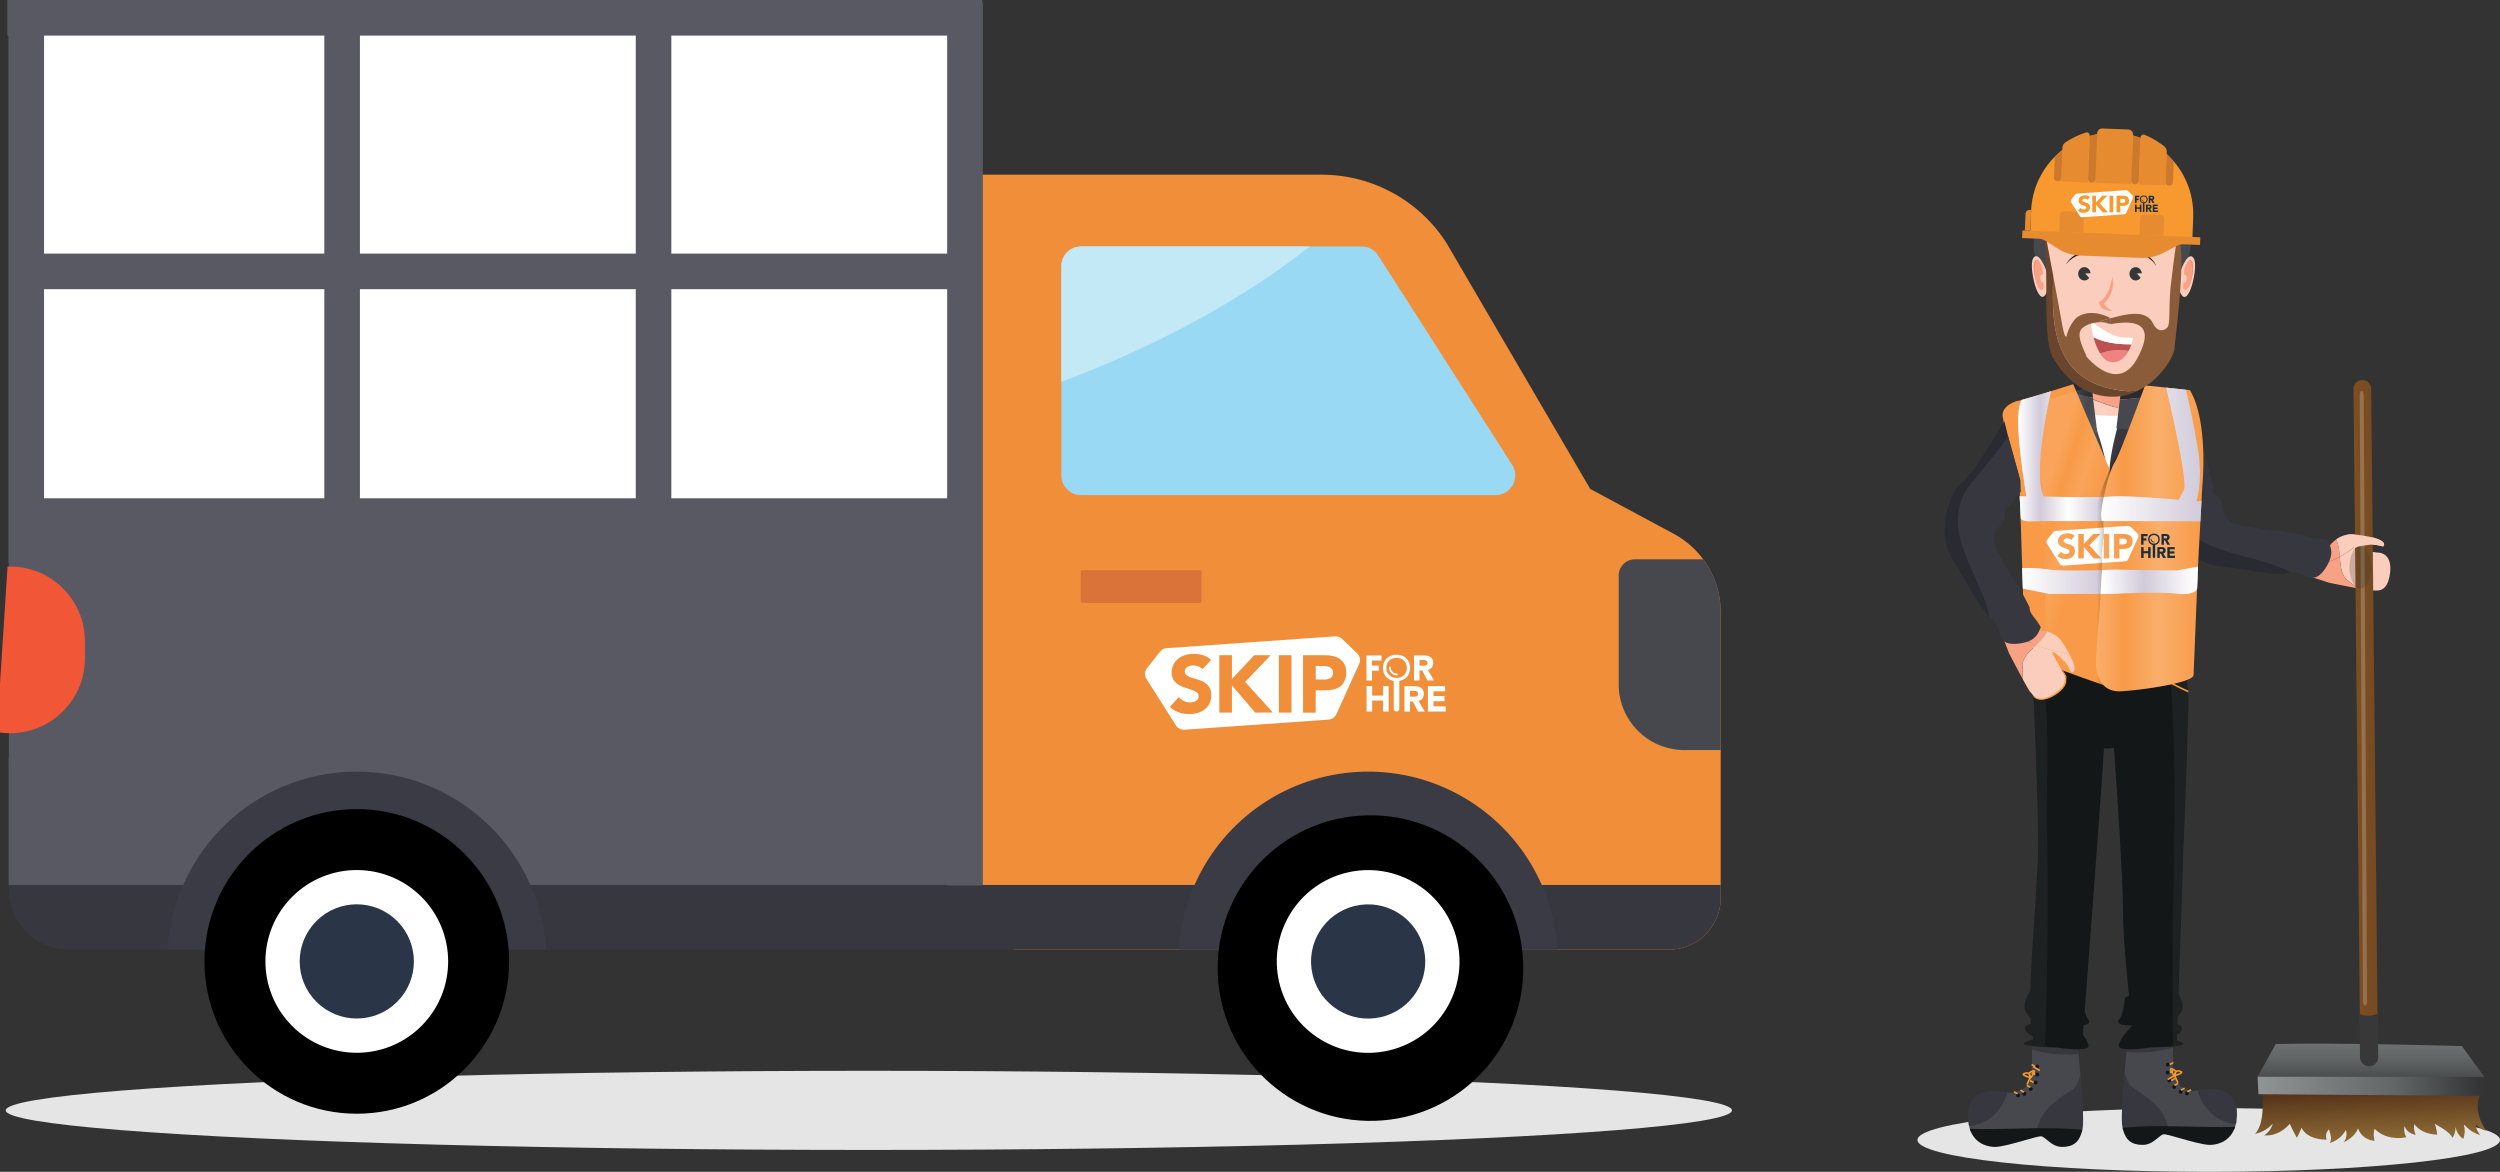 <svg xmlns="http://www.w3.org/2000/svg" xmlns:xlink="http://www.w3.org/1999/xlink" viewBox="0 0 1365.94 640.25"><rect x="0" y="0" width="1365.94" height="640.25" fill="#333333" stroke="none"/><defs><style>.cls-1{fill:none;}.cls-2{isolation:isolate;}.cls-3{fill:#e5e5e5;}.cls-4{fill:#facdbc;}.cls-5{fill:#f8a285;}.cls-6{fill:url(#linear-gradient);}.cls-7{opacity:0.3;mix-blend-mode:multiply;fill:url(#linear-gradient-2);}.cls-8{fill:url(#linear-gradient-3);}.cls-9{fill:url(#linear-gradient-4);}.cls-10{fill:url(#linear-gradient-5);}.cls-11{fill:#383838;}.cls-12,.cls-20{fill:#fff;}.cls-12,.cls-30{opacity:0.2;}.cls-12{mix-blend-mode:screen;}.cls-13{fill:#facebd;}.cls-14{fill:#323537;opacity:0.23;}.cls-15,.cls-35{fill:#37383f;}.cls-16{fill:#47484e;}.cls-17,.cls-34{fill:#2a2b32;}.cls-18{fill:#131718;}.cls-19{fill:#f7992f;}.cls-21{fill:#1c2e3f;}.cls-22{fill:#1d2122;}.cls-23{fill:#f6992e;}.cls-24{fill:#f89a47;}.cls-25{opacity:0.1;fill:url(#linear-gradient-6);}.cls-26{fill:#d1cada;}.cls-27{fill:url(#linear-gradient-7);}.cls-28{fill:url(#linear-gradient-8);}.cls-29{opacity:0.4;fill:url(#linear-gradient-9);}.cls-30{fill:url(#linear-gradient-10);}.cls-31{fill:url(#linear-gradient-11);}.cls-32{fill:url(#linear-gradient-12);}.cls-33{fill:#1a2d3d;}.cls-34{stroke:#2a2b32;}.cls-34,.cls-35{stroke-miterlimit:10;}.cls-35{stroke:#37383f;}.cls-36{fill:#353838;}.cls-37{fill:#ef8382;}.cls-38{fill:#bd5051;}.cls-39{fill:#8a5c3a;}.cls-40{fill:#f68d70;}.cls-41{fill:#6a452d;}.cls-42{fill:#e68b30;}.cls-43{fill:#cc792d;}.cls-44{fill:#290e0a;}.cls-45{fill:#595963;}.cls-46{fill:#f08e39;}.cls-47{fill:#3a3b44;}.cls-48{fill:#2a3547;}.cls-49{fill:#9ad9f3;}.cls-50{clip-path:url(#clip-path);}.cls-51{fill:#c4e9f6;}.cls-52{fill:#d9733a;}.cls-53{fill:#fdfeff;}.cls-54{fill:#f15636;}</style><linearGradient id="linear-gradient" x1="1225.49" y1="710.67" x2="1225.49" y2="764.34" gradientTransform="translate(33.77 -71.35) rotate(-2.85)" gradientUnits="userSpaceOnUse"><stop offset="0.14" stop-color="#401d0e"/><stop offset="1" stop-color="#9e7b3d"/></linearGradient><linearGradient id="linear-gradient-2" x1="1227.59" y1="710.67" x2="1227.59" y2="764.34" xlink:href="#linear-gradient"/><linearGradient id="linear-gradient-3" x1="1295.45" y1="544.33" x2="1295.45" y2="599.98" gradientUnits="userSpaceOnUse"><stop offset="0" stop-color="#919494"/><stop offset="0.6" stop-color="#636666"/><stop offset="1" stop-color="#303234"/></linearGradient><linearGradient id="linear-gradient-4" x1="1165.33" y1="726.82" x2="1289.09" y2="726.82" gradientTransform="translate(33.77 -71.35) rotate(-2.85)" xlink:href="#linear-gradient-3"/><linearGradient id="linear-gradient-5" x1="1248.16" y1="391.59" x2="1324.86" y2="391.59" gradientUnits="userSpaceOnUse"><stop offset="0" stop-color="#8e5d22"/><stop offset="1" stop-color="#6a4122"/></linearGradient><linearGradient id="linear-gradient-6" x1="1113.14" y1="283.39" x2="1141.02" y2="292.37" gradientUnits="userSpaceOnUse"><stop offset="0" stop-color="#fff"/><stop offset="0.26" stop-color="#fff" stop-opacity="0"/><stop offset="0.58" stop-color="#fff"/><stop offset="1" stop-color="#fff" stop-opacity="0"/></linearGradient><linearGradient id="linear-gradient-7" x1="1102.71" y1="249.31" x2="1149.48" y2="249.31" xlink:href="#linear-gradient-6"/><linearGradient id="linear-gradient-8" x1="1104.92" y1="317.41" x2="1148.43" y2="317.41" gradientUnits="userSpaceOnUse"><stop offset="0" stop-color="#fff"/><stop offset="1" stop-color="#fff" stop-opacity="0"/></linearGradient><linearGradient id="linear-gradient-9" x1="1135.09" y1="294.15" x2="1193.72" y2="294.15" gradientUnits="userSpaceOnUse"><stop offset="0.18" stop-color="#131718" stop-opacity="0"/><stop offset="0.3" stop-color="#131718"/></linearGradient><linearGradient id="linear-gradient-10" x1="1145.26" y1="294.15" x2="1203.89" y2="294.15" xlink:href="#linear-gradient-6"/><linearGradient id="linear-gradient-11" x1="1148.03" y1="248.34" x2="1202.86" y2="248.34" xlink:href="#linear-gradient-8"/><linearGradient id="linear-gradient-12" x1="1148.8" y1="318.94" x2="1235.56" y2="315.33" xlink:href="#linear-gradient-6"/><clipPath id="clip-path"><path class="cls-1" d="M590.68,270.52H817.09a10.78,10.78,0,0,0,9.09-16.6L753.07,139.67a10.78,10.78,0,0,0-9.09-5H590.68a10.79,10.79,0,0,0-10.79,10.79V259.73A10.79,10.79,0,0,0,590.68,270.52Z"/></clipPath></defs><g class="cls-2"><g id="Layer_2" data-name="Layer 2"><g id="Layer_1-2" data-name="Layer 1"><ellipse class="cls-3" cx="474.72" cy="606.68" rx="471.58" ry="21.62"/><ellipse class="cls-3" cx="1206.8" cy="622.85" rx="159.15" ry="17.41"/><path class="cls-4" d="M1281.49,316a53.4,53.4,0,0,0,7.11,5.5c4.22.78,7.71,1.34,8.11,1.17,1.06-.46,7.6,2.34,9.12-9.43s-6.75-11.31-6.75-11.31-10.23-1.41-11.82-2.23,6.81-2.24,9.39-2.11a27.36,27.36,0,0,1,5.36,1s2.14-1.57-1.69-3.55a20.2,20.2,0,0,0-4.07-1.41c-3.31.48-6.23,1.85-7.57,3.5a62.2,62.2,0,0,1-10.27,7C1278.75,308.51,1279,312.9,1281.49,316Z"/><path class="cls-5" d="M1272.51,318.37s9,1.88,16.09,3.17a53.4,53.4,0,0,1-7.11-5.5c-2.48-3.14-2.74-7.53-3.08-11.89a57.92,57.92,0,0,1-12.68,5.1c-1.15,3.32-2,6.24-2,6.24Z"/><path class="cls-5" d="M1276.4,294.74c-3,2.21-4.37,4.9-5.85,5.05-1.32.13-3.33,5.14-4.82,9.46a57.92,57.92,0,0,0,12.68-5.1C1278.14,300.8,1277.8,297.48,1276.4,294.74Z"/><path class="cls-4" d="M1296.25,293.63c-4.69-1.18-11-1.88-12.87-1.63a14.52,14.52,0,0,0-7,2.74c1.4,2.74,1.74,6.06,2,9.41a62.2,62.2,0,0,0,10.27-7C1290,295.48,1292.94,294.11,1296.25,293.63Z"/><path class="cls-6" d="M1235.91,594.49s2.49,18.61-3.83,25a17.64,17.64,0,0,0,9.71-5.55,11.1,11.1,0,0,1-4.68,6.35s7.2,1.37,14-6.29a75.51,75.51,0,0,0,3.84,7.62,35.23,35.23,0,0,0,2.54-5.53s2.18,6.5,13.73,6.59a5.31,5.31,0,0,1,1.23-5.62s2.26,5.32.37,7.47a14.62,14.62,0,0,0,8.89-7.15,7.21,7.21,0,0,1-1.18,6.76s6.21-2.78,7.83-7.69a10.09,10.09,0,0,0,9.1,6.85,11,11,0,0,1,0-6.58s5.6,6.85,17.28,4.63a9.34,9.34,0,0,1-1-6.1,7.86,7.86,0,0,0,6.17,4.77,8.92,8.92,0,0,1-.73-5.89s3.3,5.51,12.44,5.78c0,0-.44-4-1.45-5.91,0,0,8.37,4.12,9.81,7.67a10.16,10.16,0,0,0,1.62-6.31s.73,4.92,4.33,6.8a13.2,13.2,0,0,0,.07-8.28,18,18,0,0,0,9.07,6.25s-2.71-3.54-2.28-5.68c0,0,3,2.92,5.67,3.34,0,0-7.43-9.41-3.65-19l.66-7.89-119.14.14Z"/><path class="cls-7" d="M1352.72,614.41s3,2.92,5.67,3.34c0,0-7.43-9.41-3.65-19l.66-7.89-119.14.14-.35,3.48a63.69,63.69,0,0,1-.08,16c.6-1.38,1.19-2.77,1.73-4.16s1.58-1,2.69-1.14c10.86-1.1,21.41-.45,32.29-.62,24-.36,48,.22,72-2.37a1,1,0,0,1,1,1c.1,2.36.35,4.68.26,7a1.05,1.05,0,0,1-1.57.9,42.7,42.7,0,0,0-5-3,16.41,16.41,0,0,1,.29,5.78,1.06,1.06,0,0,1-1.78.74,26.21,26.21,0,0,0-12.5-5.91,67,67,0,0,1,3,6.2c.35.86-.81,1.65-1.53,1.18-3.92-2.58-8.27-4.34-12.2-6.86.14.5.26,1,.43,1.51a1.06,1.06,0,0,1-1.54,1.18,11.64,11.64,0,0,0-3.91-2.09,30.63,30.63,0,0,0,4,7.12,9.57,9.57,0,0,1,.11-1.74,7.86,7.86,0,0,0,6.17,4.77,8.92,8.92,0,0,1-.73-5.89s3.3,5.51,12.44,5.78c0,0-.44-4-1.45-5.91,0,0,8.37,4.12,9.81,7.67a10.16,10.16,0,0,0,1.62-6.31s.73,4.92,4.33,6.8a13.2,13.2,0,0,0,.07-8.28,18,18,0,0,0,9.07,6.25S1352.29,616.55,1352.72,614.41Z"/><path class="cls-8" d="M1243.4,570.43l-9.91,17.85s102.32,1,123.92.16l-12.32-16.91S1274.6,569.57,1243.4,570.43Z"/><polygon class="cls-9" points="1233.49 588.28 1233.96 597.85 1356.11 598.77 1357.41 588.44 1233.49 588.28"/><path class="cls-10" d="M1299.24,575l-3.7-362.55a4.83,4.83,0,0,0-9.66.1l3.7,362.42A19.86,19.86,0,0,0,1299.24,575Z"/><path class="cls-11" d="M1293.56,555a11.81,11.81,0,0,1-4.37-1.15l.26,23.72a5,5,0,0,0,5,5h.37a5,5,0,0,0,4.59-5l-.25-23.71A14.33,14.33,0,0,1,1293.56,555Z"/><path class="cls-12" d="M1293.29,547.25c0,1.21-.49,2.2-1.1,2.2h0c-.61,0-1.11-1-1.11-2.19l-1.8-331.5c0-1.22.48-2.21,1.09-2.21h0c.61,0,1.11,1,1.12,2.2Z"/><path class="cls-13" d="M1286.1,299.18c.88-.66-5-5.85-4.21-6.56,1.34-1.65,11.2.36,14.36,1a20.2,20.2,0,0,1,4.07,1.41c3.83,2,1.69,3.55,1.69,3.55a27.36,27.36,0,0,0-5.36-1c-2.26-.12-9,1-9.54,1.77Z"/><ellipse class="cls-14" cx="1289.6" cy="309.93" rx="5.9" ry="11.61"/><path class="cls-15" d="M1135,570l-.23-2.23-1.12,1.95c-1.5,2.64-14.61,1.18-22.52-.35l-.84-.17,0,.86s0,1.75-.09,4.33v.56l.54.15a67.13,67.13,0,0,0,18.29,2.61,56.82,56.82,0,0,0,6-.31l.72-.07-.07-.72C1135.32,572.57,1135,570,1135,570Z"/><path class="cls-15" d="M1187.27,573.24c0-2.58-.09-4.33-.09-4.33l0-.86-.84.16c-7.91,1.54-21,3-22.53.36l-1.11-2-.23,2.23s-.28,2.61-.67,6.61l-.07.72.71.07a57.14,57.14,0,0,0,6,.31,67.13,67.13,0,0,0,18.29-2.61l.54-.15Z"/><path class="cls-16" d="M1135.71,576.56l-.07-.72-.73.08a63.87,63.87,0,0,1-23.77-2.26l-.9-.25,0,.93c0,1.65,0,3.19,0,4.69.12,4.94.23,9.21-2.37,13.52-2.21,3.67-8.11,4.57-9,4.69-.37-.09-1.43-.35-2.91-.59l-.63-.1-.18.61c-2.68,9.23-9.88,15.58-18.79,16.59l-.78.08.15.77a18.57,18.57,0,0,0,.92,3.18l.17.45h.48c2.68.08,5.37.11,8.07.11,5.35,0,10.72-.12,16-.25,4.13-.09,8.27-.19,12.38-.23h.6l.11-.58c1.81-9.65,9.67-14.88,18.77-20.94l.65-.43.11-.09a13.61,13.61,0,0,0,3-5.07l0-.15v-.15C1136.52,585,1136,579.91,1135.71,576.56Z"/><path class="cls-16" d="M1221.14,612.65c-8.91-1-16.11-7.36-18.8-16.59l-.17-.61-.64.1c-1.48.24-2.54.5-2.9.59-.92-.12-6.82-1-9-4.69-2.6-4.32-2.5-8.58-2.38-13.52,0-1.5.08-3,0-4.69l0-.93-.91.25a63.64,63.64,0,0,1-23.77,2.25l-.72-.07-.07.72c-.47,4.83-.9,9.63-1.26,13.89v.15l0,.14a13.52,13.52,0,0,0,3,5.07l.78.54c9.09,6,16.94,11.29,18.76,20.93l.11.58h.59c4.11,0,8.24.13,12.36.23,5.25.13,10.62.25,16,.25,2.7,0,5.4,0,8.08-.11h.47l.18-.45a17.84,17.84,0,0,0,.91-3.17l.16-.78Z"/><path class="cls-17" d="M1171.42,208.79l-9.9-7.76-2.15,17.56a99.6,99.6,0,0,0,17.65-2.25A79.89,79.89,0,0,0,1171.42,208.79Z"/><path class="cls-17" d="M1133,210.86s-.86,1-2.1,2.62a57.61,57.61,0,0,0,13.78,4.15l-1.78-14.53Z"/><path class="cls-15" d="M1271.53,295l-.16-.27-.31-.06a30.34,30.34,0,0,0-5.53-.48c-2.58-.06-4.81-.11-6.11-1.34l-.14-.13-.18-.05c-6.16-1.62-13.76-2.57-20.47-3.41-7.23-.91-14.06-1.77-17.52-3.26-5.69-2.44-6.06-5-6.38-7.31-.06-.43-.12-.84-.2-1.23s-.18-.9-.29-1.51l-.08-.47a6.07,6.07,0,0,0-3.07-4.28c-1.24-.85-2.14-1.47-2-3.48a9.9,9.9,0,0,0-.15-2.62c-.51-2.47-1.89-8-3.47-14.39-2.62-10.56-6.54-26.36-6.51-28.69l.27-.18-2.59-5.86-.66.3h0l-32.82-5.51c-.24-.24-.47-.5-.71-.73l-.5.53h0l-.49.52c14.58,13.72,19.41,37.73,23.68,58.9l.65,3.24c3.87,22.48,22.82,27.54,41.14,32.43,7.57,2,15.4,4.12,22.16,7.4l.22.12.44-.1.29-.06a10.11,10.11,0,0,1,8,1,12.33,12.33,0,0,0,5.71,1.58h.41c2.19-.08,4.85-2.4,7.1-6.22C1274.5,303.79,1274.59,300,1271.53,295Z"/><path class="cls-17" d="M1249.69,311.74c-6.89-3.35-14.78-5.46-22.42-7.5-18.7-5-36.37-9.72-40.09-31.31l-.66-3.25c-4.3-21.39-9.19-45.63-24.1-59.67l-2.16-2,3.4,9.69c7.84,22.28,18.57,52.8,18,55.5l-.15.7.45.56h0a10.71,10.71,0,0,1,.53,1.81l0,4.94v.16c2.39,10.27,14.43,26.13,30,27.93,7.17.83,13.1,1.79,17.87,2.56,6,1,10.61,1.71,14.47,1.71a21.43,21.43,0,0,0,4.64-.45l2-.44Z"/><circle class="cls-18" cx="1113.07" cy="582.74" r="1.07"/><circle class="cls-18" cx="1113.07" cy="587.11" r="1.07"/><circle class="cls-18" cx="1112.2" cy="591.49" r="1.07"/><circle class="cls-18" cx="1109.57" cy="594.99" r="1.07"/><circle class="cls-18" cx="1106.07" cy="597.62" r="1.07"/><circle class="cls-18" cx="1102.57" cy="598.49" r="1.07"/><polygon class="cls-19" points="1111.79 583.12 1109.8 582 1110.23 581.24 1112.22 582.36 1111.79 583.12"/><polygon class="cls-19" points="1111.79 587.5 1109.8 586.38 1110.23 585.62 1112.22 586.73 1111.79 587.5"/><polygon class="cls-19" points="1110.91 591.87 1108.92 590.76 1109.35 589.99 1111.34 591.11 1110.91 591.87"/><polygon class="cls-19" points="1109.16 594.5 1107.17 593.38 1107.6 592.62 1109.59 593.74 1109.16 594.5"/><polygon class="cls-19" points="1105.66 597.13 1103.67 596.01 1104.1 595.25 1106.09 596.36 1105.66 597.13"/><polygon class="cls-19" points="1102.16 598 1100.17 596.88 1100.6 596.12 1102.59 597.24 1102.16 598"/><path class="cls-19" d="M1109.82,589.39l-.68-.2c-2.6-.74-4-1.45-4.06-2.1a.68.68,0,0,1,.36-.69,3.6,3.6,0,0,1,3-.43,1.58,1.58,0,0,1,1,1.24Zm-3.74-2.34a12,12,0,0,0,2.62,1.09l-.14-.78a.72.72,0,0,0-.44-.59A2.65,2.65,0,0,0,1106.08,587.05Z"/><rect class="cls-19" x="1106.3" y="590.24" width="4.19" height="0.88" transform="translate(111.76 1354.98) rotate(-65.54)"/><path class="cls-19" d="M1109.39,589.63l-.94-2a1.6,1.6,0,0,1,.06-1.56,3.64,3.64,0,0,1,2.72-1.41.68.68,0,0,1,.69.35c.3.59-.4,2-2.09,4.07Zm1.7-4.07a2.7,2.7,0,0,0-1.83,1,.74.74,0,0,0,0,.75l.33.71A12.16,12.16,0,0,0,1111.09,585.56Z"/><rect class="cls-19" x="1110.87" y="587.77" width="0.88" height="4.19" transform="matrix(0.5, -0.87, 0.87, 0.5, 43.82, 1255.75)"/><path class="cls-15" d="M1079.38,599.11a10.92,10.92,0,0,0-4,8.12,27.48,27.48,0,0,0,.34,7.37l.13.66.66-.08c9.5-1.07,17.17-7.82,20-17.61l.23-.79-.81-.13C1091.79,596,1084.1,595.39,1079.38,599.11Z"/><path class="cls-15" d="M1136.67,587l-1.11,3.31a12.45,12.45,0,0,1-2.53,4.42l-.65.44c-9,6-17.47,11.63-19.39,21.87l-.17.87h.88a210.06,210.06,0,0,1,23.07.82l.63.06.15-.61c.15-.63.29-1.29.4-2,.48-3.17.15-11.8-1-25.68Z"/><path class="cls-15" d="M1222.11,606.13a10.9,10.9,0,0,0-4-8.12c-4.72-3.71-12.4-3.14-16.56-2.46l-.81.13.23.79c2.85,9.79,10.52,16.54,20,17.61l.66.08.13-.65A27.55,27.55,0,0,0,1222.11,606.13Z"/><path class="cls-15" d="M1165.12,594l-.55-.35a12.07,12.07,0,0,1-2.64-4.51l-1.12-3.31-.29,3.48c-1.14,13.87-1.47,22.51-1,25.68.11.72.25,1.38.4,2l.15.61.62-.06a210.37,210.37,0,0,1,23.07-.82h.88l-.16-.87C1182.57,605.67,1174.09,600,1165.12,594Z"/><path class="cls-18" d="M1101.28,616.66c-7.87.18-16,.38-24,.13l-1.1,0,.41,1c3.25,8.22,11.1,8.86,13.43,8.86,3.51,0,10.37-1.95,16.42-3.68,3.87-1.1,7.51-2.14,8.62-2.14.94,0,2.06.93,3.36,2,2.06,1.7,4.61,3.82,8.28,3.82,6,0,9.38-2.62,10.8-8.5l.19-.81-.82-.08C1125.21,616.09,1113,616.38,1101.28,616.66Z"/><path class="cls-18" d="M1220.15,615.69c-7.93.25-16.06,0-23.93-.14-11.77-.27-23.94-.56-35.65.6l-.83.08.2.81c1.41,5.88,4.74,8.5,10.79,8.5,3.67,0,6.23-2.12,8.28-3.82,1.3-1.07,2.42-2,3.37-2s4.75,1,8.61,2.14c6,1.73,12.91,3.68,16.42,3.68,2.33,0,10.18-.64,13.44-8.86l.4-1Z"/><circle class="cls-18" cx="1184.42" cy="581.64" r="1.07"/><circle class="cls-18" cx="1184.42" cy="586.01" r="1.07"/><circle class="cls-18" cx="1185.29" cy="590.39" r="1.07"/><circle class="cls-18" cx="1187.92" cy="593.89" r="1.07"/><circle class="cls-18" cx="1191.42" cy="596.52" r="1.07"/><circle class="cls-18" cx="1194.92" cy="597.39" r="1.07"/><polygon class="cls-19" points="1185.7 582.02 1185.27 581.25 1187.26 580.14 1187.69 580.9 1185.7 582.02"/><polygon class="cls-19" points="1185.7 586.4 1185.27 585.63 1187.26 584.52 1187.69 585.28 1185.7 586.4"/><polygon class="cls-19" points="1186.57 590.77 1186.14 590.01 1188.13 588.89 1188.56 589.66 1186.57 590.77"/><polygon class="cls-19" points="1188.32 593.4 1187.89 592.63 1189.88 591.52 1190.31 592.28 1188.32 593.4"/><polygon class="cls-19" points="1191.82 596.02 1191.4 595.26 1193.39 594.14 1193.81 594.91 1191.82 596.02"/><polygon class="cls-19" points="1195.33 596.9 1194.9 596.14 1196.89 595.02 1197.32 595.78 1195.33 596.9"/><path class="cls-19" d="M1187.67,588.29l.39-2.18a1.62,1.62,0,0,1,1-1.24,3.62,3.62,0,0,1,3,.43.69.69,0,0,1,.35.69c-.09.65-1.45,1.36-4.06,2.1Zm2.28-2.73a1.34,1.34,0,0,0-.58.11.72.72,0,0,0-.44.59l-.15.78a12.14,12.14,0,0,0,2.63-1.09A3.35,3.35,0,0,0,1190,585.56Z"/><rect class="cls-19" x="1188.65" y="587.48" width="0.88" height="4.19" transform="translate(-137.4 545.34) rotate(-24.46)"/><path class="cls-19" d="M1188.09,588.53l-.44-.55q-2.54-3.18-2.09-4.07a.66.66,0,0,1,.69-.35A3.65,3.65,0,0,1,1189,585a1.63,1.63,0,0,1,0,1.56Zm-1.69-4.07a12.28,12.28,0,0,0,1.5,2.41l.34-.71a.74.74,0,0,0,0-.75A2.63,2.63,0,0,0,1186.4,584.46Z"/><rect class="cls-19" x="1184.09" y="588.32" width="4.19" height="0.88" transform="translate(-135.29 674.73) rotate(-30.12)"/><path class="cls-4" d="M1127.91,251.53l39.5-14.61V224.61c-11.47-.78-22.57-5.7-33.58-10.42Z"/><path class="cls-20" d="M1137.73,225.92s19.6,2.91,26.59,0-5.71,25.61-5.71,25.61l-10.29,14Z"/><path class="cls-17" d="M1187.38,271.13a5.52,5.52,0,0,0-4.09,2.61c-12.59,28.6-10.67,62.63,5,90.63.22-.29.44-.58.63-.89a8.28,8.28,0,0,1,0-3.71,28.92,28.92,0,0,1,3.11-7.36,7,7,0,0,0-.19-2.39c-.7-1.5-1.46-1.6-1.61-3.35s0-2.18-1.89-4.22-2-21.83-2.91-27.22c-.71-4.38.51-26.92,1.62-35.29C1187,277,1187.17,274.07,1187.38,271.13Z"/><path class="cls-15" d="M1188.39,220.82c-6.84-5.4-15.32-7-20.76-7.47a6.48,6.48,0,0,0-6.77,4.85L1157.05,233s-4.11,14.22-4.55,24.7-1.35,90.82-1.35,98.1,14.42,22.89,12.16,21.74c-1.2-.61,0,0,6.26-3.06s8-3.49,15.13-7a10,10,0,0,0,3.6-3.12c-15.68-28-17.6-62-5-90.63a5.52,5.52,0,0,1,4.09-2.61C1188.59,254.3,1192.38,237.35,1188.39,220.82Z"/><path class="cls-15" d="M1188.93,363.48a23.7,23.7,0,0,0,3.1-11.07,28.92,28.92,0,0,0-3.11,7.36A8.28,8.28,0,0,0,1188.93,363.48Z"/><path class="cls-5" d="M1124.71,188.15l10.8,22.75-.57,3.59c11,4.72,22.11,9.63,33.58,10.41V194.45Z"/><path class="cls-17" d="M1170.31,208.49l-9.9-7.75-2.15,17.55a98.67,98.67,0,0,0,17.65-2.24A80.89,80.89,0,0,0,1170.31,208.49Z"/><path class="cls-16" d="M1158.26,218.29,1156.33,234s22.13,3.39,24.46-3.6c1.23-3.7-1.78-9.62-4.88-14.38A98.67,98.67,0,0,1,1158.26,218.29Z"/><path class="cls-17" d="M1113.26,274.13c1.17.29,3.21,33,2.33,38.43s-1,25.18-2.91,27.22-1.75,2.47-1.89,4.22-.91,1.85-1.6,3.34a7.2,7.2,0,0,0-.2,2.39,28.77,28.77,0,0,1,3.11,7.37,8.14,8.14,0,0,1,0,3.71,10.5,10.5,0,0,0,4.23,4l1.29.63c9.2-30.66,12.19-63.87,3.53-96,0-2.9-2.89-11.57-10.12-5.79"/><path class="cls-15" d="M1111,263.62c7.23-5.78,10.12,2.89,10.12,5.79,8.66,32.16,5.67,65.37-3.53,96,6.08,2.93,7.55.5,13.86-1.14,7.34-1.91,6.79,8.1,7.81,5.77s10.6-7.29,10.6-14.57,1.66-87.05,1.23-97.53c-.41-9.69-6.17-25.11-7-27.37a5.58,5.58,0,0,1-.18-.58l-4-15.37a5.17,5.17,0,0,0-5.53-4.05c-7.61,1.18-22.46,3.14-29.29,16.74M1114.43,360c-2.23-3.57-4.33-7.45-4.41-10.29m38.41-41.85c-1.45-7.22,2.89-15.9,0-23.12C1151.32,292,1147,300.66,1148.43,307.88Z"/><path class="cls-15" d="M1112.1,357.1a28.77,28.77,0,0,0-3.11-7.37,23.86,23.86,0,0,0,3.1,11.08A8.14,8.14,0,0,0,1112.1,357.1Z"/><path class="cls-17" d="M1131.89,210.56s-.86,1-2.09,2.62a57.7,57.7,0,0,0,13.77,4.16l-1.78-14.53Z"/><path class="cls-16" d="M1121.41,232.5c2.33,7,24.46,3.6,24.46,3.6l-2.3-18.76a57.7,57.7,0,0,1-13.77-4.16C1126.27,217.78,1119.69,227.32,1121.41,232.5Z"/><path class="cls-19" d="M1160.1,257.43s16.81-1.06,21.22,0c0,0,1.93,5.65,1.1,7.41l-23.42.71S1157.62,259.9,1160.1,257.43Z"/><path class="cls-21" d="M1177.31,262.17c0-.21,0-.42,0-.63s0-.22.21-.2.22,0,.34,0a1.86,1.86,0,0,1,.52.07.66.66,0,0,1,.18,1.07c-.08.08-.09.12,0,.21s.23.41.34.59c-.45.16-.66-.06-.78-.44a1.4,1.4,0,0,0-.09-.17c0-.07-.08,0-.12,0s-.07.05-.07.1,0,.23,0,.34,0,.25-.25.25-.26-.06-.25-.26S1177.31,262.47,1177.31,262.17Z"/><path class="cls-21" d="M1176.54,263.3a.32.32,0,0,1-.06-.25c0-.54,0-1.08,0-1.62a.23.23,0,0,0-.18-.26,1,1,0,0,1-.61-1.12.93.93,0,0,1,.8-.77,1,1,0,0,1,1.15.67,1,1,0,0,1-.58,1.22c-.09,0-.15.05-.15.17,0,.46,0,.92,0,1.37v.34C1176.92,263.34,1176.82,263.41,1176.54,263.3Z"/><path class="cls-21" d="M1178,261.09c0-.55,0-1.1,0-1.66,0-.15,0-.22.2-.2s.63-.07.93.1a.65.65,0,0,1,.1.95c-.1.1-.12.17,0,.29s.13.3.25.43a.11.11,0,0,1,0,.13.61.61,0,0,1-.52-.1,4.16,4.16,0,0,1-.24-.47.16.16,0,0,0-.19-.1c-.11,0,0,.1-.06.15a1.62,1.62,0,0,0,0,.22C1178.45,261.18,1178.36,261.23,1178,261.09Z"/><path class="cls-21" d="M1179.14,262.31c0-.28,0-.56,0-.83,0-.11,0-.14.14-.14.37,0,.74,0,1.1,0,.19,0,.14.12.14.21s.08.24-.13.23-.41,0-.62,0-.13.09-.13.19,0,.17.13.16.23,0,.34,0,.22,0,.22.21,0,.21-.19.19h-.29c-.18,0-.22,0-.22.21s.05.19.19.18.41,0,.62,0,.12.12.13.21,0,.19-.14.19h-1.15c-.11,0-.14,0-.14-.14C1179.14,262.88,1179.14,262.59,1179.14,262.31Z"/><path class="cls-20" d="M1168.64,263.35h-1.08c-.1,0-.12-.07-.15-.13-.33-.52-.64-1.05-1-1.58a.75.75,0,0,0-.39.77,5.08,5.08,0,0,1,0,.78c0,.12,0,.16-.15.16h-.66c-.13,0-.17,0-.17-.17v-3.75c0-.13,0-.18.16-.16.27,0,.62-.12.78.05s0,.48,0,.73v.73l.73-.85.39-.48a.46.46,0,0,1,.42-.19c.27,0,.54,0,.84,0a2.46,2.46,0,0,1-.33.42c-.29.35-.59.68-.91,1a.22.22,0,0,0,0,.33l1.35,2.1A1.34,1.34,0,0,1,1168.64,263.35Z"/><path class="cls-20" d="M1161.73,262.09a1.53,1.53,0,0,0,1.09.48c.22,0,.48-.2.49-.38s-.18-.33-.36-.4a6,6,0,0,0-.75-.25,1.18,1.18,0,0,1-.52-2,1.39,1.39,0,0,1,.84-.38,2,2,0,0,1,1.73.55c-.15.17-.3.33-.44.5a.16.16,0,0,1-.27,0,1,1,0,0,0-.79-.25c-.21,0-.37.11-.4.31s.12.27.27.35c.31.18.68.2,1,.35a1.24,1.24,0,0,1,.15,2.13,1.81,1.81,0,0,1-1.31.26,2.07,2.07,0,0,1-1.26-.57c-.08-.08-.09-.13,0-.2S1161.51,262.23,1161.73,262.09Z"/><path class="cls-20" d="M1171,261.32c0-.61,0-1.23,0-1.84,0-.15,0-.21.2-.21.45,0,.9,0,1.35,0a1.26,1.26,0,0,1,1.23.69,1.32,1.32,0,0,1-1.18,2c-.21,0-.49-.07-.62,0s0,.41,0,.63a5.8,5.8,0,0,0,0,.59c0,.12,0,.17-.16.17a3.87,3.87,0,0,0-.59,0c-.16,0-.19-.05-.19-.2C1171,262.55,1171,261.93,1171,261.32Z"/><path class="cls-20" d="M1170.1,261.33c0,.6,0,1.21,0,1.81,0,.18,0,.23-.22.22s-.54.1-.68-.06,0-.43,0-.66c0-1.05,0-2.09,0-3.14,0-.19,0-.24.23-.23s.53-.09.66.05,0,.43,0,.66Z"/><path class="cls-21" d="M1176,262.33v.83c0,.23-.16.13-.26.14s-.25.07-.23-.14v-.1c0-.17.08-.44,0-.5a1.55,1.55,0,0,0-.65,0c-.1,0-.1.06-.1.13s0,.34,0,.51-.17.13-.27.14-.23.06-.23-.14c0-.56,0-1.11,0-1.67,0-.22.15-.15.25-.15s.27-.06.24.16v0c0,.61,0,.61.66.56.11,0,.14-.05.13-.15v-.29c0-.28.15-.39.42-.3.1,0,.07.1.07.16Z"/><path class="cls-21" d="M1175,259.23a2.54,2.54,0,0,0,.39,0c.22,0,.28.06.27.27s-.07.19-.21.18h-.46c-.14,0-.18,0-.18.17s0,.19.18.17h.22c.19,0,.25,0,.25.24s-.06.21-.22.21c-.42,0-.42,0-.43.44a.29.29,0,0,1-.44.24c-.07,0,0-.1,0-.16,0-.53,0-1.06,0-1.59,0-.12,0-.17.16-.16Z"/><path class="cls-19" d="M1177.8,262c0-.09-.09-.27.14-.25s.3.07.31.27-.15.21-.3.22S1177.86,262.06,1177.8,262Z"/><path class="cls-19" d="M1176.68,261a.73.73,0,0,1-.78-.73.79.79,0,0,1,.77-.8.77.77,0,0,1,.79.77A.72.72,0,0,1,1176.68,261Z"/><path class="cls-19" d="M1178.64,260.05c-.06,0-.16.06-.18,0a.69.69,0,0,1,0-.35c0-.08.15,0,.22,0a.51.51,0,0,1,.16.09A.29.29,0,0,1,1178.64,260.05Z"/><path class="cls-19" d="M1178.64,260.05a1.15,1.15,0,0,0,.21-.33C1178.93,260,1178.89,260,1178.64,260.05Z"/><path class="cls-19" d="M1171.92,260.61a.48.48,0,0,1,0-.12c0-.16-.17-.45.24-.43s.78.18.79.54a.53.53,0,0,1-.53.54C1171.92,261.15,1171.92,261.15,1171.92,260.61Z"/><path class="cls-21" d="M1176.09,260.25c0-.06-.06-.18.08-.18s0,.11.07.17a.46.46,0,0,0,.24.39c.06,0,.14.05.09.13s-.13.05-.19,0A.57.57,0,0,1,1176.09,260.25Z"/><path class="cls-22" d="M1118.25,567.33c1.07-37.17,2-76.7.72-117.27,0-6.19.09-12.62.19-18.83.4-27.73.81-56.4-6.19-83.63l-.14-.54-3.14,0,0,.75c0,.84,3.88,84.81,3.88,114.08,0,9.19-.94,23.11-1.94,37.85-1.09,16.1-2,30.13-2.27,41.41-2.41,4.15-4.23,8.71-2.68,11.38a18,18,0,0,0,2.71,3.61c0,1.14.12,2.22.2,3.24-2,.57-3.89,1.64-2.91,3.63a6,6,0,0,0,3.79,2.82,19.14,19.14,0,0,0,.55,2c-3.2,1-6.54,2.27-4.91,2.93,1.46.59,6,1,10.16,1.23l1,.12.78.08v-.1h.14Z"/><path class="cls-22" d="M1189.43,568.43c0-.86.07-1.9.11-3.1A5.25,5.25,0,0,0,1192,563c.87-1.78-.52-2.82-2.28-3.43,0-1.27.09-2.63.14-4.06a19.2,19.2,0,0,0,2.14-3c1.33-2.29.18-6-1.69-9.57.73-20.58,1.73-49.56,2.61-77.59,1.67-41.07,3.06-80.09,2.63-87.44a131.24,131.24,0,0,0-5.86-30.93l-.17-.49-6.68.05.09.8c5.36,46.59,4.59,93.62,3.85,139.1-.27,16.41-.53,33.16-.52,50l-.22-.31c-.32,10.29-1.27,20.24-1.61,30.35a18.85,18.85,0,0,0,2.21-.27c0,.45,0,.89,0,1.34-.84-.25-1.63-.46-2.27-.64,0,1.65-.08,3.31-.1,5l2.48-.2v.1l.23-.12.49,0v.15l1.77-.34a15.43,15.43,0,0,0,3.29-.65C1193.93,570.25,1191.94,569.3,1189.43,568.43Zm-4.36-9.67a5.15,5.15,0,0,0,1.42-.49c0,.2,0,.41,0,.62C1185.66,558.78,1185.07,558.76,1185.07,558.76Z"/><path class="cls-23" d="M1195.66,378.33c-1-.42-25.26-10.84-24.2-18.84l.87.11c-1,7.36,23.1,17.64,23.33,17.74Z"/><path class="cls-18" d="M1183.68,347.29l-71.41.49c8.59,33.38,6,69.15,6,102.29.85,28.1.69,55.71.12,83.39l-.12-.07v6.13q-.36,15.9-.84,31.9l.84.08v.62c3.08.16,5.52.22,5.52.22s18.59,3.11,17.25-1.55a17.85,17.85,0,0,0-3-5.38c.12-1.52.25-3.31.41-5.37,2.12-.35,3.86-1.13,2.57-2.84a14.28,14.28,0,0,1-2-4.59c2.89-38.15,9.34-123.6,10.21-138.68.11-2,.23-3.62.36-5.05a18.9,18.9,0,0,0,5.41-.31c1.6,22.49,4.94,71.42,4.94,88.85,0,11.62,1.66,30.56,3.29,46.42l-2.2,1.33s-.63,8.51-3.29,12c-2.43,3.22,5.83,3.15,7.28,3.12l0,.19c-1.08,1-6.12,6.12-7.31,10.28-1.34,4.66,17.25,1.55,17.25,1.55s4.74-.12,9.36-.44c0,0,0-.08,0-.12h3.19C1185.08,496.5,1192.32,422.45,1183.68,347.29Z"/><path class="cls-24" d="M1132.74,209.9s-27.79,8.94-29.39,8.94-9.95,2.79-9.15,8.76,9.15,35,9.15,35l2.22,68.87,5.66,24.2s1.91,5.05,8.91,8c7.56,3.14,29.16,10.66,29.16,10.66l3.42-117.67Zm15.69,98c-1.45-7.22,2.89-15.9,0-23.12C1151.32,292,1147,300.66,1148.43,307.88Z"/><path class="cls-25" d="M1144.87,210.31s-27.79,8.94-29.38,8.94-10,2.79-9.16,8.76,9.16,35,9.16,35l2.21,68.88v36.23s4.64-2.44,12.21-2,31.52,8.63,31.52,8.63l3.42-117.67Zm15.69,98c-1.44-7.22,2.89-15.9,0-23.12C1163.45,292.39,1159.12,301.07,1160.56,308.29Z"/><path class="cls-24" d="M1149.23,287.73c-.06,2.55-.15,5.46-.26,8.57A29.83,29.83,0,0,0,1149.23,287.73Z"/><path class="cls-1" d="M1152.72,256.66l-20-46.76s-27.79,8.94-29.39,8.94-9.95,2.79-9.15,8.76,9.15,35,9.15,35l2.22,68.87v36.23s4.55,6.77,12.12,7.17,31.61-.58,31.61-.58"/><path class="cls-1" d="M1149.23,287.73c-.06,2.55-.15,5.46-.26,8.57A29.83,29.83,0,0,0,1149.23,287.73Z"/><path class="cls-1" d="M1196.53,213.18l-24.3-3.5s-13.93,38.52-16.72,42.75-7.17,20.16-6.37,26.53c.16,1.33.17,4.54.09,8.77a29.83,29.83,0,0,1-.26,8.57c-.59,16.51-1.82,38.4-1.82,38.4s-2.79,26.67-1.59,31.85,4.08,11.54,13.18,11.15,39-4.38,39.77-8.76l2.39-59.32,2.38-43.8S1206.88,230.7,1196.53,213.18Z"/><path class="cls-20" d="M1149.29,288.25l-26,1.82a2.24,2.24,0,0,0-1.6.85l-3,3.77a2.24,2.24,0,0,0-.13,2.59l6.84,10.77a2.24,2.24,0,0,0,2,1l20.88-1.47C1147.3,301.58,1150.08,294.57,1149.29,288.25Zm-16,14.73a3.82,3.82,0,0,1-1.13,1.38,4.58,4.58,0,0,1-1.64.81,7,7,0,0,1-2,.27,7.21,7.21,0,0,1-2.41-.4,5.93,5.93,0,0,1-2.08-1.28l2.09-2.3a3.16,3.16,0,0,0,1.15.93,3.21,3.21,0,0,0,1.42.33,3.1,3.1,0,0,0,.73-.09,2.37,2.37,0,0,0,.66-.25,1.49,1.49,0,0,0,.47-.43,1.11,1.11,0,0,0,.18-.63,1.14,1.14,0,0,0-.46-.95,4.34,4.34,0,0,0-1.16-.59c-.47-.17-1-.33-1.51-.49a7.34,7.34,0,0,1-1.51-.66,3.59,3.59,0,0,1-1.16-1.1,3.11,3.11,0,0,1-.47-1.79,4.05,4.05,0,0,1,.43-1.89,4.14,4.14,0,0,1,1.13-1.36,5,5,0,0,1,1.63-.82,6.78,6.78,0,0,1,1.91-.27,7.69,7.69,0,0,1,2.19.32,4.89,4.89,0,0,1,1.9,1.08l-2,2.2a2.09,2.09,0,0,0-1-.67,3.56,3.56,0,0,0-1.16-.21,3.09,3.09,0,0,0-.66.07,2.35,2.35,0,0,0-.64.24,1.34,1.34,0,0,0-.49.42,1.05,1.05,0,0,0-.19.64,1.07,1.07,0,0,0,.45.93,4.56,4.56,0,0,0,1.15.54c.45.16.95.31,1.48.46a6.08,6.08,0,0,1,1.48.64,3.55,3.55,0,0,1,1.14,1.11,3.43,3.43,0,0,1,.45,1.87A4.37,4.37,0,0,1,1133.27,303Zm10.67,2.12-5.43-6.34v6.34h-3V291.74h3v5.55l5.19-5.55h3.85l-6,6.21,6.45,7.15Z"/><path class="cls-26" d="M1149.48,271.5c-9.92.31-25.9,0-33-.22-6.08-15.09,4.19-57.55,4.19-57.55l-16,4.77c-4.68,6.56.12,37.79,2.49,52.68h-3.67l.68,12.38s1.63,1.67,6.93,1.28c2.24-.17,18.86-.19,37.3-.16C1147.35,280.29,1148.75,275.9,1149.48,271.5Z"/><path class="cls-27" d="M1149.48,271.5c-9.92.31-25.9,0-33-.22-6.08-15.09,4.19-57.55,4.19-57.55l-16,4.77c-4.68,6.56.12,37.79,2.49,52.68h-3.67l.68,12.38s1.63,1.67,6.93,1.28c2.24-.17,18.86-.19,37.3-.16C1147.35,280.29,1148.75,275.9,1149.48,271.5Z"/><path class="cls-26" d="M1119.68,311.21a81.35,81.35,0,0,0-14.76-.81l.33,11.2,14.43,2.89h28.75v-13C1139.78,311.73,1125.58,312,1119.68,311.21Z"/><path class="cls-28" d="M1119.68,311.21a81.35,81.35,0,0,0-14.76-.81l.33,11.2,14.43,2.89h28.75v-13C1139.78,311.73,1125.58,312,1119.68,311.21Z"/><path class="cls-29" d="M1192.94,213.18l-20.19-2.59s-10.82,28.94-13.61,33.17-14.39,28.83-13.6,35.2-2,55.74-2,55.74-2.78,26.67-1.59,31.85,4.08,11.54,13.19,11.15,39-4.38,39.76-8.76l2.39-59.32,2.39-43.8S1203.29,230.7,1192.94,213.18Zm-44.51,94.7c-1.45-7.22,2.89-15.9,0-23.12C1151.32,292,1147,300.66,1148.43,307.88Z"/><path class="cls-24" d="M1196.53,213.18,1172,210.59s-13.7,37.61-16.49,41.84-7.17,20.16-6.37,26.53c.16,1.33.17,4.54.09,8.77a29.83,29.83,0,0,1-.26,8.57c-.59,16.51-1.82,38.4-1.82,38.4s-2.79,26.67-1.59,31.85,4.08,11.54,13.18,11.15,39-4.38,39.77-8.76l2.39-59.32,2.38-43.8S1206.88,230.7,1196.53,213.18Z"/><path class="cls-30" d="M1196.53,213.18,1172,210.59s-13.7,37.61-16.49,41.84-7.17,20.16-6.37,26.53c.16,1.33.17,4.54.09,8.77a29.83,29.83,0,0,1-.26,8.57c-.59,16.51-1.82,38.4-1.82,38.4s-2.79,26.67-1.59,31.85,4.08,11.54,13.18,11.15,39-4.38,39.77-8.76l2.39-59.32,2.38-43.8S1206.88,230.7,1196.53,213.18Z"/><path class="cls-26" d="M1202.86,273.58a10.35,10.35,0,0,1-2.76.35c1.83-6.12,2.59-16.58,1-27.06-2.39-15.73-6.77-33.92-6.77-33.92l-10.79-1.14s12.1,50.73,9.71,55.91c-.73,1.59-1.77,3.49-2.85,5.35-11.77-1-29.42-2.28-36.56-1.77-1.24.09-2.72.15-4.36.2-.73,4.4-2.13,8.79-1.07,13.18,25.21,0,53.84.18,53.84.18Z"/><path class="cls-31" d="M1202.86,273.58a10.35,10.35,0,0,1-2.76.35c1.83-6.12,2.59-16.58,1-27.06-2.39-15.73-6.77-33.92-6.77-33.92l-10.79-1.14s12.1,50.73,9.71,55.91c-.73,1.59-1.77,3.49-2.85,5.35-11.77-1-29.42-2.28-36.56-1.77-1.24.09-2.72.15-4.36.2-.73,4.4-2.13,8.79-1.07,13.18,25.21,0,53.84.18,53.84.18Z"/><path class="cls-26" d="M1189,311.74l-33.44-.53s-2.89.12-7.08.25c0,1.66-.74,9.11-.74,13.12l5-.09s26.68-1.34,36.49-.14,11.2-2.59,11.2-2.59l.49-12.14Z"/><path class="cls-32" d="M1189,311.74l-33.44-.53s-2.89.12-7.08.25c0,1.66-.74,9.11-.74,13.12l5-.09s26.68-1.34,36.49-.14,11.2-2.59,11.2-2.59l.49-12.14Z"/><path class="cls-20" d="M1161.22,294.49a2.67,2.67,0,0,0-.82-.21,6.53,6.53,0,0,0-.87,0H1158v3.17h2a3.87,3.87,0,0,0,.77-.08,2.1,2.1,0,0,0,.66-.25,1.38,1.38,0,0,0,.47-.49,1.55,1.55,0,0,0,.18-.78,1.34,1.34,0,0,0-.24-.83A1.68,1.68,0,0,0,1161.22,294.49Z"/><path class="cls-20" d="M1167.67,291.26l-3.48-3.32a2.23,2.23,0,0,0-1.7-.62l-13.2.93c.79,6.32-2,13.33-.9,19.36l12.63-.89a2.23,2.23,0,0,0,1.88-1.3l5.26-11.62A2.21,2.21,0,0,0,1167.67,291.26ZM1152.4,305.1h-2.94V291.74h2.94Zm12.34-7.34a3.16,3.16,0,0,1-1,1.26,4.06,4.06,0,0,1-1.57.67,9.22,9.22,0,0,1-2,.2H1158v5.21h-2.94V291.74h5a9.45,9.45,0,0,1,2,.19,4.34,4.34,0,0,1,1.62.65,3.37,3.37,0,0,1,1.09,1.24,4.31,4.31,0,0,1,.41,2A4.56,4.56,0,0,1,1164.74,297.76Z"/><polygon class="cls-33" points="1171.16 295.34 1172.76 295.34 1172.76 294.15 1171.16 294.15 1171.16 292.96 1173.37 292.96 1173.37 291.77 1169.87 291.77 1169.87 297.62 1171.16 297.62 1171.16 295.34"/><path class="cls-33" d="M1179.14,296.94a2.72,2.72,0,0,0,.65-1,3.51,3.51,0,0,0,0-2.55,2.72,2.72,0,0,0-.65-1,2.89,2.89,0,0,0-1-.61,3.75,3.75,0,0,0-2.53,0,3.09,3.09,0,0,0-1,.61,2.85,2.85,0,0,0-.65,1,3.51,3.51,0,0,0,0,2.55,2.85,2.85,0,0,0,.65,1,3.09,3.09,0,0,0,1,.61,3.22,3.22,0,0,0,.61.16v6.49a.66.66,0,0,0,.66.65.65.65,0,0,0,.65-.65v-6.49a3,3,0,0,0,.61-.16,2.89,2.89,0,0,0,1-.61m-2.26.09a2.76,2.76,0,0,1-1-.17,2.27,2.27,0,0,1-.75-.49,2.06,2.06,0,0,1-.48-.74,2.33,2.33,0,0,1-.17-.93,2.42,2.42,0,0,1,.17-.94,2.15,2.15,0,0,1,.48-.74,2.1,2.1,0,0,1,.75-.48,2.55,2.55,0,0,1,1-.18,2.59,2.59,0,0,1,1,.18,2.1,2.1,0,0,1,.75.48,2.15,2.15,0,0,1,.48.74,2.62,2.62,0,0,1,.17.94,2.52,2.52,0,0,1-.17.93,2.06,2.06,0,0,1-.48.74,2.27,2.27,0,0,1-.75.49,2.8,2.8,0,0,1-1,.17"/><path class="cls-33" d="M1184.16,295.15a1.48,1.48,0,0,0,.94-.55,1.74,1.74,0,0,0,.32-1.05,1.86,1.86,0,0,0-.18-.86,1.39,1.39,0,0,0-.48-.54,1.92,1.92,0,0,0-.7-.29,3.8,3.8,0,0,0-.84-.09H1181v5.85h1.29v-2.34h.64l1.22,2.34h1.54Zm-.18-1.24a.73.73,0,0,1-.26.2,1.21,1.21,0,0,1-.35.07h-1.13v-1.33h.84l.36,0a1,1,0,0,1,.32.09.66.66,0,0,1,.23.21.73.73,0,0,1,0,.72"/><polygon class="cls-33" points="1173.73 301.14 1171.2 301.14 1171.2 298.93 1169.89 298.93 1169.89 304.85 1171.2 304.85 1171.2 302.29 1173.14 302.29 1173.73 302.29 1173.73 304.85 1175.04 304.85 1175.04 298.93 1173.73 298.93 1173.73 301.14"/><path class="cls-33" d="M1182.92,301.8a1.81,1.81,0,0,0,.32-1.07,1.87,1.87,0,0,0-.18-.87,1.51,1.51,0,0,0-.48-.55,2,2,0,0,0-.71-.29,4,4,0,0,0-.86-.09h-2.29v5.92h1.3v-2.36h.65l1.23,2.36h1.57l-1.51-2.5a1.5,1.5,0,0,0,1-.55m-1.14-.7a.55.55,0,0,1-.26.19,1.05,1.05,0,0,1-.36.08H1180V300h.86l.35,0a1,1,0,0,1,.33.1.58.58,0,0,1,.24.2.64.64,0,0,1,.09.36.61.61,0,0,1-.11.38"/><polygon class="cls-33" points="1185.49 302.44 1188.06 302.44 1188.06 301.24 1185.49 301.24 1185.49 300.13 1188.21 300.13 1188.21 298.93 1184.19 298.93 1184.19 304.85 1188.36 304.85 1188.36 303.65 1185.49 303.65 1185.49 302.44"/><path class="cls-33" d="M1176.93,296a1.38,1.38,0,0,1-1.38-1.38.21.21,0,0,0-.21-.21.22.22,0,0,0-.21.21,1.81,1.81,0,0,0,1.8,1.8.22.22,0,0,0,.21-.21.21.21,0,0,0-.21-.21"/><path class="cls-4" d="M1105.13,362.36a56.1,56.1,0,0,0,.21,9c2.06,3.76,3.82,6.83,4.2,7,1,.53,3,7.38,13.07,1.15s4.53-12.37,4.53-12.37-5.34-8.83-5.7-10.58,6,3.87,7.54,6a27,27,0,0,1,2.63,4.77s2.57.67,1.7-3.55a19.69,19.69,0,0,0-1.48-4.05c-2.45-2.27-5.35-3.67-7.48-3.68a61.57,61.57,0,0,1-11.92-3.56C1109.26,355.49,1106,358.46,1105.13,362.36Z"/><path class="cls-5" d="M1097.67,356.85s4.24,8.21,7.67,14.5a56.1,56.1,0,0,1-.21-9c.89-3.9,4.13-6.87,7.3-9.89a57.89,57.89,0,0,1-12-6.63c-3.3,1.2-6.11,2.38-6.11,2.38Z"/><path class="cls-5" d="M1118.47,345c-3.6-.94-6.55-.31-7.6-1.37s-6.09.66-10.39,2.22a57.89,57.89,0,0,0,12,6.63C1114.86,350.16,1117.23,347.81,1118.47,345Z"/><path class="cls-4" d="M1131.83,359.71c-2-4.39-5.44-9.7-6.83-11a14.6,14.6,0,0,0-6.53-3.69c-1.24,2.82-3.61,5.17-6,7.48a61.57,61.57,0,0,0,11.92,3.56C1126.48,356,1129.38,357.44,1131.83,359.71Z"/><path class="cls-15" d="M1071,283.64c.31,1.47.67,2.93,1.08,4.37C1071.66,286.57,1071.3,285.11,1071,283.64Z"/><path class="cls-15" d="M1075.06,296.62c.58,1.42,1.19,2.82,1.83,4.22C1076.25,299.44,1075.64,298,1075.06,296.62Z"/><path class="cls-15" d="M1081,309.14q1.11,2,2.25,4.07Q1082.15,311.19,1081,309.14Z"/><path class="cls-34" d="M1078.51,263.09c-20.81,23.78,3.22,48.39,9.09,73.61-5.86-4.68-9.48-14.13-20.16-30.94-8-12.57-3.74-31.67,2.77-40l3.89-3.18c2.38-3.07.64-2,1.65-2.48,2.28-1.19,9.13-12.18,19.21-28.61l2,8.13,6.36,23.06"/><path class="cls-35" d="M1097,239.58c-5.73,8.22-12.36,16.08-18.48,23.51-20.81,23.78,3.22,48.39,9.09,73.61l.37.3c5.9,4.44,3.17,8.35,7,12.69,1.31,1.5,4.76,1.94,8.66,1.36,6-.89,8.83-2.81,10.82-8.35-2.25-4.36-6.26-7.21-6-10.58-5.43-12-16.76-26.66-18.79-33.81-2.11-7.47,1.07-9.17,2.62-11.14.33-.42.76-.9,1.33-1.55,3-3.46-.81-6.25,2.94-9a9.37,9.37,0,0,0,1.8-1.64c1-1.28,2.93-3.62,5.24-6.51l-.19-5.86Z"/><path class="cls-16" d="M1119.69,110s-11.43,18.22-7.87,29.28-1,12.41,27,12.41,51.42.57,54-3.15,7.25-21.73,2.55-27.89-8.22-11.48-8.22-11.48Z"/><path class="cls-15" d="M1116.24,116.43c0-18.41,11.76-41.63,37.25-42.75,31.73-1.4,37.24,27.18,37.24,45.59"/><path class="cls-5" d="M1190.13,128.13l.07-2.31s-2.23-23.44-37.87-23.18-34.3,23.18-34.3,23.18l.1,3.35C1138.64,110.43,1167.44,114.89,1190.13,128.13Z"/><path class="cls-4" d="M1118.13,129.17l1.46,50.54s4.86,36.92,36.84,35.24,32-35.34,32-35.34l1.65-51.48C1167.44,114.89,1138.64,110.43,1118.13,129.17Z"/><ellipse class="cls-36" cx="1138.84" cy="149.6" rx="3.37" ry="3.64"/><ellipse class="cls-36" cx="1166.86" cy="149.6" rx="3.37" ry="3.64"/><path class="cls-36" d="M1134.29,132.47a1.31,1.31,0,0,1-1-2.14c1.75-2.17,5.86-2.6,6.32-2.64a1.32,1.32,0,0,1,.24,2.62c-1.33.12-3.72.69-4.52,1.67A1.32,1.32,0,0,1,1134.29,132.47Z"/><path class="cls-36" d="M1171.23,132.47a1.32,1.32,0,0,1-1-.49c-.8-1-3.2-1.55-4.52-1.67a1.32,1.32,0,1,1,.24-2.62c.46,0,4.57.47,6.32,2.64a1.32,1.32,0,0,1-.19,1.85A1.35,1.35,0,0,1,1171.23,132.47Z"/><path class="cls-37" d="M1147.44,193.13c1.62,2.61,3.7,4.52,6.34,4.74,4.54.37,7.41-2.75,9.17-6.05C1158,190.69,1152.51,191.44,1147.44,193.13Z"/><path class="cls-38" d="M1143.87,184.28a34.42,34.42,0,0,0,3.57,8.85c5.07-1.69,10.52-2.44,15.51-1.31a23.61,23.61,0,0,0,1.56-3.68C1157.26,188.2,1150.05,187.34,1143.87,184.28Z"/><path class="cls-20" d="M1164.51,188.14a25.57,25.57,0,0,0,.91-3.47l-6.21-.39c-6.21-.39-17.07-8.93-17.07-8.93a63.62,63.62,0,0,0,1.73,8.93C1150.05,187.34,1157.26,188.2,1164.51,188.14Z"/><path class="cls-39" d="M1153.32,177.1a10.82,10.82,0,0,0-4.55-1.06Z"/><path class="cls-39" d="M1190.2,129c.83.41-3.64-11.89-.1,0C1190.13,129,1190.17,129,1190.2,129Z"/><path class="cls-4" d="M1191.83,147s4-10.55,6.85-5.74c2.57,4.32-2.75,27.13-7,19.43l-3.34-6.14Z"/><path class="cls-5" d="M1193.5,146.77s2.35-7.39,4.34-3.58c1.79,3.41-2.1,20.05-5.06,13.95Z"/><path class="cls-4" d="M1194.77,152.47c-.14,1.23-.81,2.12-1.52,2s-1.16-1.26-1-2.5.81-2.12,1.51-2S1194.9,151.23,1194.77,152.47Z"/><path class="cls-40" d="M1197.33,143.72c1.09,2.09.2,9.29-1.42,13.07,1.84-3.49,3.1-11.37,1.93-13.6-.84-1.6-1.73-1.23-2.5-.25C1196,142.43,1196.67,142.46,1197.33,143.72Z"/><path class="cls-4" d="M1117.67,146.94s-4-10.55-6.84-5.74c-2.58,4.32,2.74,27.13,7,19.42l3.34-6.13Z"/><path class="cls-5" d="M1116,146.66s-2.35-7.39-4.34-3.58c-1.79,3.42,2.1,20.06,5.06,14Z"/><path class="cls-4" d="M1114.73,152.36c.14,1.24.82,2.12,1.52,2s1.16-1.26,1-2.49-.82-2.12-1.52-2S1114.6,151.13,1114.73,152.36Z"/><path class="cls-40" d="M1112.17,143.61c-1.09,2.09-.2,9.29,1.42,13.08-1.84-3.49-3.1-11.37-1.93-13.61.84-1.6,1.74-1.22,2.5-.25C1113.52,142.32,1112.83,142.36,1112.17,143.61Z"/><path class="cls-41" d="M1126.59,191.65c-5.73-13.09-5-27.12-4.81-41.28-2.41-12.84-4.76-25.22-4.76-25.22s.86,13,1,28-.58,35.63,3.93,42.76,14.41,21.25,33.34,20.82A30.47,30.47,0,0,0,1167,214C1149.76,213.49,1134.18,208.36,1126.59,191.65Z"/><path class="cls-39" d="M1188.18,189.76c.58-7.57,6-47.18,2.55-58.6-.24-.79-.44-1.49-.63-2.13-.92.77-2.7,15.79-4,26.7-1.31,11.35-.14,21.25-1.89,23.14s-5.27,3.07-7.86-2.18c-3.92-7.95-14.78-5-23.07-2.8v3.21c25.56-4.57,18.32,11,15.2,17.35-10.94,22.13-28.36.49-28.36.49-1.46-3.93-6.11-11.93-2.62-15.43,2.43-2.42,7.23-3.65,11.23-3.47l-1.33-.31s-2.42.34,5.88-1.84c-10.33-5.34-17.16-2-19.32.32a21,21,0,0,0-4.77,9.32s-.87,3.2-2.76-7.71c-.84-4.83-2.78-15.28-4.69-25.45-.16,14.16-.92,28.19,4.81,41.28,7.59,16.71,23.17,21.84,40.43,22.32C1179.53,208.38,1187.73,195.64,1188.18,189.76Z"/><path class="cls-39" d="M1147.44,175.73l1.33.31a10.82,10.82,0,0,1,4.55,1.06v-3.21C1145,176.07,1147.44,175.73,1147.44,175.73Z"/><path class="cls-16" d="M1190.73,131.16s-8.93-19.85-38.66-20.93-35.83,24.34-35.83,24.34V117.94s6.1-25.42,35.83-24.34,38.66,20.92,38.66,20.92"/><path class="cls-19" d="M1139.72,108.61s11.46-5.49,26.09.6c0,0,3.17-6.86,2.71-9.19,0,0-16.45-6.42-32.19-.15-1.35.54-1.16.88-1.16.88S1137.32,106.43,1139.72,108.61Z"/><path class="cls-21" d="M1160.67,103.8c0-.27,0-.54,0-.8s0-.28.26-.26a3.09,3.09,0,0,0,.43,0,2.13,2.13,0,0,1,.66.08.83.83,0,0,1,.22,1.35c-.1.1-.11.15,0,.27s.29.51.42.74c-.56.2-.83-.08-1-.56a2.12,2.12,0,0,0-.11-.21c0-.08-.1,0-.16,0s-.08.06-.08.12a3.08,3.08,0,0,0,0,.43c0,.27-.07.32-.32.32s-.32-.07-.31-.32S1160.67,104.17,1160.67,103.8Z"/><path class="cls-21" d="M1159.7,105.22c-.09-.09-.07-.21-.07-.32,0-.68,0-1.36,0-2a.29.29,0,0,0-.23-.33,1.26,1.26,0,0,1-.76-1.41,1.19,1.19,0,0,1,1-1,1.21,1.21,0,0,1,1.45.84,1.27,1.27,0,0,1-.74,1.54c-.1,0-.19.06-.18.22,0,.57,0,1.15,0,1.73,0,.14,0,.28,0,.42C1160.18,105.27,1160.05,105.36,1159.7,105.22Z"/><path class="cls-21" d="M1161.53,102.44c0-.7,0-1.4,0-2.1,0-.19,0-.28.25-.26.39,0,.8-.08,1.17.13a.83.83,0,0,1,.12,1.21c-.11.12-.15.2,0,.35s.17.39.31.55a.11.11,0,0,1,0,.16c-.08.09-.59,0-.65-.12a5.46,5.46,0,0,1-.3-.59.19.19,0,0,0-.24-.13c-.13,0-.07.12-.08.19a2.62,2.62,0,0,0,0,.28C1162.1,102.54,1162,102.61,1161.53,102.44Z"/><path class="cls-21" d="M1163,104c0-.35,0-.7,0-1,0-.14,0-.18.18-.18.46,0,.92,0,1.39,0,.23,0,.17.15.16.27s.11.31-.16.3-.52,0-.77,0-.17.11-.18.23,0,.23.18.21.29,0,.43,0,.27,0,.27.27,0,.26-.24.23-.25,0-.37,0-.28,0-.27.27.05.24.24.23.52,0,.77,0,.16.16.17.27,0,.24-.17.23c-.49,0-1,0-1.45,0-.14,0-.18,0-.18-.17C1163,104.69,1163,104.33,1163,104Z"/><path class="cls-20" d="M1149.75,105.28c-.48,0-.92,0-1.36,0-.13,0-.15-.09-.19-.16-.41-.66-.81-1.33-1.21-2a.93.93,0,0,0-.48,1c0,.32,0,.65,0,1,0,.15,0,.2-.2.19s-.55,0-.83,0-.21,0-.21-.21v-4.73c0-.16,0-.22.21-.2.33,0,.77-.14,1,.07s0,.6.06.92v.91l.91-1.06c.17-.2.34-.41.5-.62a.59.59,0,0,1,.53-.23c.33,0,.67,0,1,0a2.63,2.63,0,0,1-.41.53c-.36.44-.75.86-1.15,1.27a.3.3,0,0,0,0,.43l1.71,2.63Z"/><path class="cls-20" d="M1141.05,103.69a1.87,1.87,0,0,0,1.37.6c.28,0,.61-.24.62-.48s-.22-.41-.45-.5-.62-.22-.94-.31a1.49,1.49,0,0,1-.66-2.48,1.67,1.67,0,0,1,1-.47,2.45,2.45,0,0,1,2.18.68l-.55.63c-.11.14-.21.13-.35,0a1.25,1.25,0,0,0-1-.31c-.26,0-.46.14-.5.4s.15.33.34.43c.4.23.86.26,1.27.45a1.54,1.54,0,0,1,.19,2.67,2.25,2.25,0,0,1-1.64.34,2.71,2.71,0,0,1-1.6-.72c-.1-.11-.11-.16,0-.26S1140.77,103.87,1141.05,103.69Z"/><path class="cls-20" d="M1152.7,102.72c0-.77,0-1.54,0-2.31,0-.2,0-.27.25-.27.56,0,1.13,0,1.7,0a1.56,1.56,0,0,1,1.54.86,1.66,1.66,0,0,1-1.48,2.47c-.26,0-.62-.09-.77.05s0,.52-.06.79,0,.5,0,.74,0,.22-.21.22a4.57,4.57,0,0,0-.74,0c-.2,0-.24-.07-.23-.25C1152.71,104.27,1152.7,103.5,1152.7,102.72Z"/><path class="cls-20" d="M1151.59,102.73c0,.76,0,1.53,0,2.29,0,.22-.06.29-.27.26s-.69.13-.86-.06,0-.55,0-.84c0-1.31,0-2.63,0-3.95,0-.24.06-.31.29-.28s.66-.12.83,0,0,.55.06.83Z"/><path class="cls-21" d="M1159.07,104c0,.35,0,.7,0,1.05s-.2.17-.33.17-.31.09-.29-.17a.24.24,0,0,0,0-.12c0-.23.1-.57,0-.64a2.19,2.19,0,0,0-.82,0c-.12,0-.12.08-.12.17v.65c0,.29-.2.15-.33.16s-.29.09-.29-.17q0-1,0-2.1c0-.28.19-.19.32-.19s.33-.08.3.19v0c0,.78,0,.77.82.71.14,0,.18-.06.17-.19v-.37c0-.35.19-.48.53-.37.12,0,.09.12.09.19Z"/><path class="cls-21" d="M1157.69,100.09a2.77,2.77,0,0,0,.5,0c.27,0,.35.07.33.34s-.07.24-.25.23-.39,0-.59,0-.22,0-.22.22.06.24.23.22a2.62,2.62,0,0,0,.28,0c.23,0,.31.05.31.3s-.08.27-.28.27c-.54,0-.54,0-.54.55a.37.37,0,0,1-.56.3c-.08,0-.05-.12-.05-.19,0-.67,0-1.34,0-2,0-.16,0-.23.21-.22S1157.48,100.09,1157.69,100.09Z"/><path class="cls-19" d="M1161.28,103.55c.07-.11-.1-.33.18-.31s.38.09.39.33-.18.27-.37.29S1161.35,103.65,1161.28,103.55Z"/><path class="cls-19" d="M1159.88,102.31a.92.92,0,0,1-1-.92,1,1,0,0,1,1-1,1,1,0,0,1,1,1A.9.9,0,0,1,1159.88,102.31Z"/><path class="cls-19" d="M1162.35,101.13c-.08,0-.21.06-.24,0a1,1,0,0,1,0-.45c0-.1.18,0,.28,0s.13.08.2.12A.39.39,0,0,1,1162.35,101.13Z"/><path class="cls-19" d="M1162.35,101.13c.08-.14.22-.25.26-.42C1162.7,101,1162.66,101.1,1162.35,101.13Z"/><path class="cls-19" d="M1153.88,101.83s0-.11,0-.15c.06-.2-.21-.57.3-.55s1,.23,1,.68a.67.67,0,0,1-.66.69C1153.88,102.51,1153.88,102.51,1153.88,101.83Z"/><path class="cls-21" d="M1159.13,101.37c0-.07-.07-.22.1-.22s.07.14.09.21a.59.59,0,0,0,.3.49c.07,0,.18.07.12.17s-.16.06-.24,0A.73.73,0,0,1,1159.13,101.37Z"/><path class="cls-19" d="M1197.8,132.13l.51-13.33a4.56,4.56,0,0,0,0-.64,44.37,44.37,0,0,0-10.58-29.94,45.47,45.47,0,0,0-3.91-4.07,44.72,44.72,0,0,0-14.29-8.77,40.18,40.18,0,0,0-4-1.32,42.53,42.53,0,0,0-19.64-.76,41,41,0,0,0-4.11,1,44.56,44.56,0,0,0-14.92,7.64,47.35,47.35,0,0,0-4.22,3.76,44.39,44.39,0,0,0-12.86,29,3.45,3.45,0,0,0,0,.64l-.52,13.33Z"/><path class="cls-42" d="M1109.76,114.73a3.45,3.45,0,0,0,0,.64l-.42,10.69-3-.11.35-9.09a2.26,2.26,0,0,1,2.33-2.16Z"/><path class="cls-42" d="M1164.48,100.62l1-27a2.76,2.76,0,0,0-2.66-2.87l-14.09-.55a2.77,2.77,0,0,0-2.88,2.66l-1.05,27Z"/><path class="cls-42" d="M1171.79,73.66a1.63,1.63,0,0,0-2.25,1.43l-1,25.68,14.61.57.71-18.36a3.69,3.69,0,0,0-1.43-3.08A46.43,46.43,0,0,0,1171.79,73.66Z"/><path class="cls-42" d="M1139.64,72.41a1.65,1.65,0,0,1,1.49.25,1.64,1.64,0,0,1,.64,1.36l-1,25.68-14.61-.57.71-18.36a3.73,3.73,0,0,1,1.67-3A46.51,46.51,0,0,1,1139.64,72.41Z"/><path class="cls-43" d="M1165.51,74.06l-1,24.55a2,2,0,0,0,1.93,2.09h0a2,2,0,0,0,2.09-1.94l.91-23.38A40.18,40.18,0,0,0,1165.51,74.06Z"/><path class="cls-43" d="M1145.87,73.3l-.95,24.55a2,2,0,0,1-2.09,1.93h0a2,2,0,0,1-1.93-2.09l.9-23.39A41,41,0,0,1,1145.87,73.3Z"/><path class="cls-43" d="M1183.82,84.15l-.59,15.18a2,2,0,0,0,1.93,2.09h0a2,2,0,0,0,2.09-1.93l.44-11.27A45.47,45.47,0,0,0,1183.82,84.15Z"/><path class="cls-43" d="M1126.84,81.94l-.59,15.18a2,2,0,0,1-2.09,1.94h0a2,2,0,0,1-1.93-2.08l.43-11.27A47.35,47.35,0,0,1,1126.84,81.94Z"/><polygon class="cls-33" points="1167.37 109.36 1168.46 109.36 1168.46 108.55 1167.37 108.55 1167.37 107.75 1168.88 107.75 1168.88 106.94 1166.5 106.94 1166.5 110.91 1167.37 110.91 1167.37 109.36"/><path class="cls-33" d="M1172.79,110.45a1.93,1.93,0,0,0,.45-.66,2.42,2.42,0,0,0,0-1.73,1.93,1.93,0,0,0-.45-.66,2,2,0,0,0-.68-.42,2.57,2.57,0,0,0-.85-.14,2.63,2.63,0,0,0-.86.14,2,2,0,0,0-.68.42,1.93,1.93,0,0,0-.45.66,2.42,2.42,0,0,0,0,1.73,1.93,1.93,0,0,0,.45.66,2,2,0,0,0,.68.42,2.73,2.73,0,0,0,.41.1v4.41a.45.45,0,1,0,.89,0V111a2.73,2.73,0,0,0,.41-.1,2,2,0,0,0,.68-.42m-1.53.06a1.78,1.78,0,0,1-.67-.12,1.5,1.5,0,0,1-.51-.33,1.56,1.56,0,0,1-.33-.5,1.83,1.83,0,0,1-.11-.64,1.9,1.9,0,0,1,.11-.63,1.56,1.56,0,0,1,.33-.5,1.36,1.36,0,0,1,.51-.33,1.9,1.9,0,0,1,1.33,0,1.36,1.36,0,0,1,.51.33,1.56,1.56,0,0,1,.33.5,1.9,1.9,0,0,1,.11.63,1.83,1.83,0,0,1-.11.64,1.56,1.56,0,0,1-.33.5,1.5,1.5,0,0,1-.51.33,1.76,1.76,0,0,1-.66.12"/><path class="cls-33" d="M1176.2,109.23a1,1,0,0,0,.64-.37,1.16,1.16,0,0,0,.22-.72,1.28,1.28,0,0,0-.12-.58,1.14,1.14,0,0,0-.32-.37,1.46,1.46,0,0,0-.48-.19,2.65,2.65,0,0,0-.58-.06H1174v4h.87v-1.59h.43l.83,1.59h1Zm-.12-.84a.31.31,0,0,1-.17.13.64.64,0,0,1-.24,0h-.77v-.9h.57a1,1,0,0,1,.24,0,.64.64,0,0,1,.22.06.36.36,0,0,1,.16.14.43.43,0,0,1,.06.24.37.37,0,0,1-.07.25"/><polygon class="cls-33" points="1169.12 113.3 1167.4 113.3 1167.4 111.8 1166.51 111.8 1166.51 115.83 1167.4 115.83 1167.4 114.09 1168.72 114.09 1169.12 114.09 1169.12 115.83 1170.01 115.83 1170.01 111.8 1169.12 111.8 1169.12 113.3"/><path class="cls-33" d="M1175.36,113.75a1.17,1.17,0,0,0,.22-.73,1.25,1.25,0,0,0-.12-.58.94.94,0,0,0-.33-.38,1.48,1.48,0,0,0-.48-.2,2.81,2.81,0,0,0-.59-.06h-1.55v4h.88v-1.61h.44l.84,1.61h1.06l-1-1.7a1,1,0,0,0,.65-.38m-.77-.48a.49.49,0,0,1-.18.14.85.85,0,0,1-.24,0h-.78v-.92h.58l.25,0a.79.79,0,0,1,.22.06.54.54,0,0,1,.16.14.46.46,0,0,1,.06.25.37.37,0,0,1-.07.25"/><polygon class="cls-33" points="1177.11 114.19 1178.86 114.19 1178.86 113.37 1177.11 113.37 1177.11 112.62 1178.96 112.62 1178.96 111.8 1176.22 111.8 1176.22 115.83 1179.06 115.83 1179.06 115.01 1177.11 115.01 1177.11 114.19"/><path class="cls-33" d="M1171.29,109.8a.94.94,0,0,1-.94-.94.14.14,0,1,0-.28,0,1.22,1.22,0,0,0,1.22,1.22.14.14,0,1,0,0-.28"/><path class="cls-44" d="M1162.64,136.72a14.06,14.06,0,0,1,4.62.25,17.34,17.34,0,0,1,4.32,1.67,18.25,18.25,0,0,1,3.79,2.67A13.73,13.73,0,0,1,1178,145l-.1.05a13.33,13.33,0,0,0-3-3.34,17,17,0,0,0-3.8-2.27c-1.36-.58-2.8-.93-4.21-1.38s-2.86-.83-4.33-1.25Z"/><path class="cls-44" d="M1143.06,137.81c-1.35.25-2.64.49-3.92.79a30.5,30.5,0,0,0-3.78,1,13.18,13.18,0,0,0-3.46,1.87,14.15,14.15,0,0,0-2.89,2.74l-.1-.06a14.53,14.53,0,0,1,2.63-3.13,14.21,14.21,0,0,1,3.45-2.27,13.1,13.1,0,0,1,4-1.3,10.45,10.45,0,0,1,4.13.24Z"/><path class="cls-42" d="M1202.21,129.65l-.16,4.18-8.9-.34a7.93,7.93,0,0,0-3.94.88l-7.45,3.86a24.06,24.06,0,0,1-12,2.68l-33.29-1.29a24,24,0,0,1-11.76-3.6l-7.13-4.42a7.94,7.94,0,0,0-3.86-1.19l-8.9-.34.16-4.18Z"/><path class="cls-42" d="M1171.63,117.14l8.67.33a2.25,2.25,0,0,1,2.15,2.32l-.36,9.08-13.13-.51.35-9.08A2.23,2.23,0,0,1,1171.63,117.14Z"/><path class="cls-42" d="M1136.44,115.77l-8.67-.33a2.23,2.23,0,0,0-2.32,2.14l-.35,9.09,13.14.5.35-9.08A2.24,2.24,0,0,0,1136.44,115.77Z"/><path class="cls-20" d="M1160.62,108.79a1.72,1.72,0,0,0-.56-.15l-.59,0h-1v2.15h1.34a3,3,0,0,0,.52-.05,1.3,1.3,0,0,0,.44-.17.87.87,0,0,0,.32-.34,1.1,1.1,0,0,0,0-1.09A1.07,1.07,0,0,0,1160.62,108.79Z"/><path class="cls-20" d="M1165,106.59l-2.36-2.26a1.51,1.51,0,0,0-1.16-.42l-26.61,1.87a1.52,1.52,0,0,0-1.09.58l-2,2.56a1.52,1.52,0,0,0-.09,1.76l4.65,7.32a1.52,1.52,0,0,0,1.39.7l22.77-1.6a1.52,1.52,0,0,0,1.28-.89l3.58-7.9A1.52,1.52,0,0,0,1165,106.59Zm-23.38,8a2.76,2.76,0,0,1-.76.93,3.17,3.17,0,0,1-1.12.55,5.1,5.1,0,0,1-3-.09,4.22,4.22,0,0,1-1.41-.87l1.42-1.56a2.17,2.17,0,0,0,.78.63,2.23,2.23,0,0,0,1,.23,2.05,2.05,0,0,0,.49-.06,1.83,1.83,0,0,0,.45-.17,1,1,0,0,0,.32-.3.74.74,0,0,0,.12-.42.76.76,0,0,0-.31-.65,2.78,2.78,0,0,0-.79-.4c-.32-.11-.66-.23-1-.34a4.65,4.65,0,0,1-1-.45,2.33,2.33,0,0,1-.79-.74,2.12,2.12,0,0,1-.31-1.22,2.77,2.77,0,0,1,.28-1.28,2.87,2.87,0,0,1,.77-.92,3.23,3.23,0,0,1,1.11-.56,4.7,4.7,0,0,1,1.3-.19,5.32,5.32,0,0,1,1.49.22,3.53,3.53,0,0,1,1.29.73l-1.37,1.5a1.44,1.44,0,0,0-.66-.45,2.34,2.34,0,0,0-.79-.15,2.3,2.3,0,0,0-.45,0,2,2,0,0,0-.43.16,1,1,0,0,0-.34.29.79.79,0,0,0-.13.44.72.72,0,0,0,.31.62,3,3,0,0,0,.78.38l1,.3a4.35,4.35,0,0,1,1,.44,2.46,2.46,0,0,1,.78.76,2.34,2.34,0,0,1,.3,1.27A2.91,2.91,0,0,1,1141.62,114.56Zm7.26,1.43-3.7-4.31V116h-2v-9.08h2v3.77l3.53-3.77h2.61l-4,4.22,4.38,4.86Zm5.74,0h-2v-9.08h2Zm8.39-5a2.15,2.15,0,0,1-.71.86,2.76,2.76,0,0,1-1.06.46,6.28,6.28,0,0,1-1.34.13h-1.46V116h-2v-9.08h3.37a7.17,7.17,0,0,1,1.34.13,3.06,3.06,0,0,1,1.09.45,2.18,2.18,0,0,1,.75.84,3,3,0,0,1,.27,1.34A3.07,3.07,0,0,1,1163,111Z"/><path class="cls-4" d="M1142.61,153.09l-3.08-3.38a.2.2,0,0,1,.15-.34l4.4-.1Z"/><path class="cls-4" d="M1170.84,153.09l-3.08-3.38a.2.2,0,0,1,.15-.34l4.4-.1Z"/><path class="cls-5" d="M1154.1,151.18s-1.49,11.32-7.35,13.94c0,0,1,5.56,7.35,4.52a9.06,9.06,0,0,1-4.59-3.78A15,15,0,0,0,1154.1,151.18Z"/><path class="cls-23" d="M1115.34,382.34a5.83,5.83,0,0,1-4.19-1.51l-.09-.69c2.35,2.19,6.14,2.35,11.33-1.05,3-2,4.94-3.95,5.59-6.1a2.21,2.21,0,0,0,.08-.37l.31-2.46a1.67,1.67,0,0,0-.19-1l-1.64-3,.67.22,1.65,2.77a1.77,1.77,0,0,1,.24,1l-.2,2.59a1.86,1.86,0,0,1-.09.47c-.73,2.38-2.73,4.59-6,6.59A14.6,14.6,0,0,1,1115.34,382.34Z"/><path class="cls-20" d="M25.06,1.22H535.71a0,0,0,0,1,0,0V480.08a0,0,0,0,1,0,0H5.07a0,0,0,0,1,0,0V21.21A20,20,0,0,1,25.06,1.22Z"/><polygon class="cls-45" points="536.68 498.22 31.45 498.22 4.73 483.69 4.73 414.45 536.68 414.45 536.68 498.22"/><path class="cls-46" d="M554,518.85H911.86a28.28,28.28,0,0,0,28.28-28.28V334.5a48.75,48.75,0,0,0-25.61-42.82l-45.66-24.53L790.33,132.79a81,81,0,0,0-68.22-37.34H534.52V506.82"/><path class="cls-15" d="M4.86,483.52v2.71a32.62,32.62,0,0,0,32.63,32.62H911.86a28.28,28.28,0,0,0,28.28-28.28v-7.05Z"/><path class="cls-47" d="M851,518.85H644.14a103.6,103.6,0,0,1,206.81,0Z"/><path class="cls-47" d="M298.35,518.85H91.54a103.6,103.6,0,0,1,206.81,0Z"/><circle cx="747.54" cy="525.29" r="83.22" transform="matrix(1, -0.08, 0.08, 1, -40.78, 63.45)"/><circle class="cls-20" cx="747.54" cy="525.29" r="49.92" transform="translate(-100.69 185.8) rotate(-13.28)"/><circle class="cls-48" cx="747.54" cy="525.29" r="31.2" transform="translate(-100.69 185.8) rotate(-13.28)"/><circle cx="194.94" cy="525.29" r="83.22"/><circle class="cls-20" cx="194.94" cy="525.29" r="49.92" transform="translate(-314.34 291.7) rotate(-45)"/><circle class="cls-48" cx="194.94" cy="525.29" r="31.2" transform="translate(-314.34 291.7) rotate(-45)"/><path class="cls-16" d="M940.14,334.5v75.32h-19.8a35.93,35.93,0,0,1-35.93-35.93V314.47a8.88,8.88,0,0,1,8.87-8.87h37.34A48.6,48.6,0,0,1,940.14,334.5Z"/><path class="cls-49" d="M590.68,270.52H817.09a10.78,10.78,0,0,0,9.09-16.6L753.07,139.67a10.78,10.78,0,0,0-9.09-5H590.68a10.79,10.79,0,0,0-10.79,10.79V259.73A10.79,10.79,0,0,0,590.68,270.52Z"/><g class="cls-50"><path class="cls-51" d="M758.16,93.59S680.38,203,439.73,246.73L459.17,96Z"/></g><rect class="cls-52" x="590.44" y="311.55" width="66.04" height="17.83" rx="0.85"/><path class="cls-45" d="M536.68,1.22V0H4V19.45h.61V307.89h.23V420.53H517.51V483.8H537V1.22ZM366.8,19.45H517.51V138.56H366.8Zm-170.15,0H347.36V138.56H196.65ZM347.36,158V272.25H196.65V158ZM24.06,19.45H177.2V138.56H24.06ZM177.2,158V272.25H24.06V158ZM366.8,272.25V158H517.51V272.25Z"/><path class="cls-20" d="M726.33,364.49a5.78,5.78,0,0,0-1.92-.51c-.71-.07-1.39-.11-2-.11h-3.53v7.43h4.59a8.86,8.86,0,0,0,1.8-.18,4.75,4.75,0,0,0,1.54-.59,3.22,3.22,0,0,0,1.11-1.15,3.66,3.66,0,0,0,.42-1.84,3.06,3.06,0,0,0-.55-1.92A3.59,3.59,0,0,0,726.33,364.49Z"/><path class="cls-20" d="M741.46,356.9l-8.15-7.78a5.27,5.27,0,0,0-4-1.44l-91.79,6.45a5.24,5.24,0,0,0-3.75,2l-7,8.84a5.25,5.25,0,0,0-.31,6.07l16,25.23a5.24,5.24,0,0,0,4.8,2.42l78.55-5.51a5.27,5.27,0,0,0,4.41-3.07l12.34-27.23A5.25,5.25,0,0,0,741.46,356.9Zm-80.65,27.49a9.23,9.23,0,0,1-2.63,3.23,11.19,11.19,0,0,1-3.85,1.9,17,17,0,0,1-4.62.62,16.76,16.76,0,0,1-5.66-.93,14.08,14.08,0,0,1-4.86-3l4.91-5.39a7.13,7.13,0,0,0,2.67,2.19,7.73,7.73,0,0,0,3.34.77,7.66,7.66,0,0,0,1.7-.2,5.32,5.32,0,0,0,1.55-.6,3.28,3.28,0,0,0,1.11-1,2.56,2.56,0,0,0,.42-1.46,2.61,2.61,0,0,0-1.09-2.23,10,10,0,0,0-2.72-1.4c-1.09-.38-2.27-.76-3.53-1.15a15.64,15.64,0,0,1-3.54-1.55,8.42,8.42,0,0,1-2.72-2.56,7.35,7.35,0,0,1-1.09-4.2,9.42,9.42,0,0,1,1-4.42,9.66,9.66,0,0,1,2.65-3.19,11.49,11.49,0,0,1,3.83-1.92,15.54,15.54,0,0,1,4.47-.64,17.69,17.69,0,0,1,5.13.75,11.74,11.74,0,0,1,4.46,2.52L657,365.68a4.9,4.9,0,0,0-2.28-1.57,8.13,8.13,0,0,0-2.72-.51,7.1,7.1,0,0,0-1.55.18,6,6,0,0,0-1.5.55,3.38,3.38,0,0,0-1.15,1,2.53,2.53,0,0,0-.44,1.5,2.48,2.48,0,0,0,1.06,2.17,10,10,0,0,0,2.68,1.28c1.07.36,2.23.71,3.47,1.06a14.54,14.54,0,0,1,3.47,1.51,8.34,8.34,0,0,1,2.68,2.61,8,8,0,0,1,1.06,4.37A10,10,0,0,1,660.81,384.39Zm25,4.95L673.1,374.48v14.86h-6.9V358h6.9v13l12.16-13h9l-13.93,14.55,15.13,16.76Zm19.83,0h-6.9V358h6.9Zm28.92-17.2a7.49,7.49,0,0,1-2.43,3,9.91,9.91,0,0,1-3.67,1.57,21.52,21.52,0,0,1-4.6.47h-5v12.2h-6.9V358h11.63a23.39,23.39,0,0,1,4.6.44A10.66,10.66,0,0,1,732,360a7.73,7.73,0,0,1,2.56,2.92,9.89,9.89,0,0,1,1,4.62A10.66,10.66,0,0,1,734.58,372.14Z"/><polygon class="cls-53" points="749.63 366.47 753.38 366.47 753.38 363.69 749.63 363.69 749.63 360.9 754.82 360.9 754.82 358.11 746.61 358.11 746.61 371.81 749.63 371.81 749.63 366.47"/><path class="cls-53" d="M768.33,370.22a6.61,6.61,0,0,0,1.54-2.28,8.35,8.35,0,0,0,0-6,6.57,6.57,0,0,0-1.54-2.27,6.49,6.49,0,0,0-2.34-1.44,9,9,0,0,0-5.92,0,6.67,6.67,0,0,0-2.34,1.44,6.57,6.57,0,0,0-1.54,2.27,8.35,8.35,0,0,0,0,6,6.61,6.61,0,0,0,1.54,2.28,7,7,0,0,0,2.34,1.44,8.35,8.35,0,0,0,1.43.38v15.2a1.53,1.53,0,0,0,3.06,0V372a8.11,8.11,0,0,0,1.43-.38,6.78,6.78,0,0,0,2.34-1.44m-5.3.21a6.18,6.18,0,0,1-2.29-.4,5.35,5.35,0,0,1-1.76-1.14,5,5,0,0,1-1.13-1.73,6.34,6.34,0,0,1,0-4.38A5,5,0,0,1,759,361a5,5,0,0,1,1.76-1.14,6.63,6.63,0,0,1,4.59,0,5.14,5.14,0,0,1,1.76,1.14,5,5,0,0,1,1.12,1.74,6.2,6.2,0,0,1,0,4.38,5,5,0,0,1-1.12,1.73,5.45,5.45,0,0,1-1.76,1.14,6.24,6.24,0,0,1-2.3.4"/><path class="cls-53" d="M780.1,366a3.38,3.38,0,0,0,2.2-1.29,4,4,0,0,0,.76-2.47,4.29,4.29,0,0,0-.42-2,3.48,3.48,0,0,0-1.12-1.28,4.72,4.72,0,0,0-1.64-.67,9.13,9.13,0,0,0-2-.21h-5.3v13.7h3v-5.47h1.49l2.86,5.47h3.62Zm-.42-2.91a1.4,1.4,0,0,1-.61.46,2.6,2.6,0,0,1-.82.17l-.86,0h-1.78v-3.11h2a7.86,7.86,0,0,1,.83.05,2.42,2.42,0,0,1,.76.23,1.44,1.44,0,0,1,.54.47,1.48,1.48,0,0,1,.21.83,1.37,1.37,0,0,1-.24.87"/><polygon class="cls-53" points="755.66 380.06 749.72 380.06 749.72 374.89 746.66 374.89 746.66 388.77 749.72 388.77 749.72 382.77 755.66 382.77 755.66 388.77 758.72 388.77 758.72 374.89 755.66 374.89 755.66 380.06"/><path class="cls-53" d="M777.19,381.6a4.06,4.06,0,0,0,.76-2.5,4.42,4.42,0,0,0-.42-2,3.4,3.4,0,0,0-1.14-1.29,4.77,4.77,0,0,0-1.66-.69,10.07,10.07,0,0,0-2-.2h-5.38v13.88h3.06v-5.55h1.51l2.91,5.55h3.66L775,382.91a3.48,3.48,0,0,0,2.24-1.31M774.53,380a1.43,1.43,0,0,1-.62.46,2.6,2.6,0,0,1-.83.17l-.87,0H770.4v-3.15h2a6.18,6.18,0,0,1,.85.06,2.25,2.25,0,0,1,.76.22,1.41,1.41,0,0,1,.55.48,1.49,1.49,0,0,1,.22.84,1.45,1.45,0,0,1-.25.89"/><polygon class="cls-53" points="783.23 383.12 789.25 383.12 789.25 380.3 783.23 380.3 783.23 377.71 789.6 377.71 789.6 374.89 780.17 374.89 780.17 388.77 789.95 388.77 789.95 385.95 783.23 385.95 783.23 383.12"/><path class="cls-53" d="M763.15,368a3.23,3.23,0,0,1-3.23-3.22.49.49,0,1,0-1,0,4.21,4.21,0,0,0,4.21,4.2.49.49,0,0,0,0-1"/><path class="cls-54" d="M46.39,350.3v9.5a40.6,40.6,0,0,1-12,28.84A40.59,40.59,0,0,1,5.61,400.59,40,40,0,0,1,0,400.2V373.4l4.12-63.84c.49,0,1,0,1.49,0A40.77,40.77,0,0,1,46.39,350.3Z"/></g></g></g></svg>